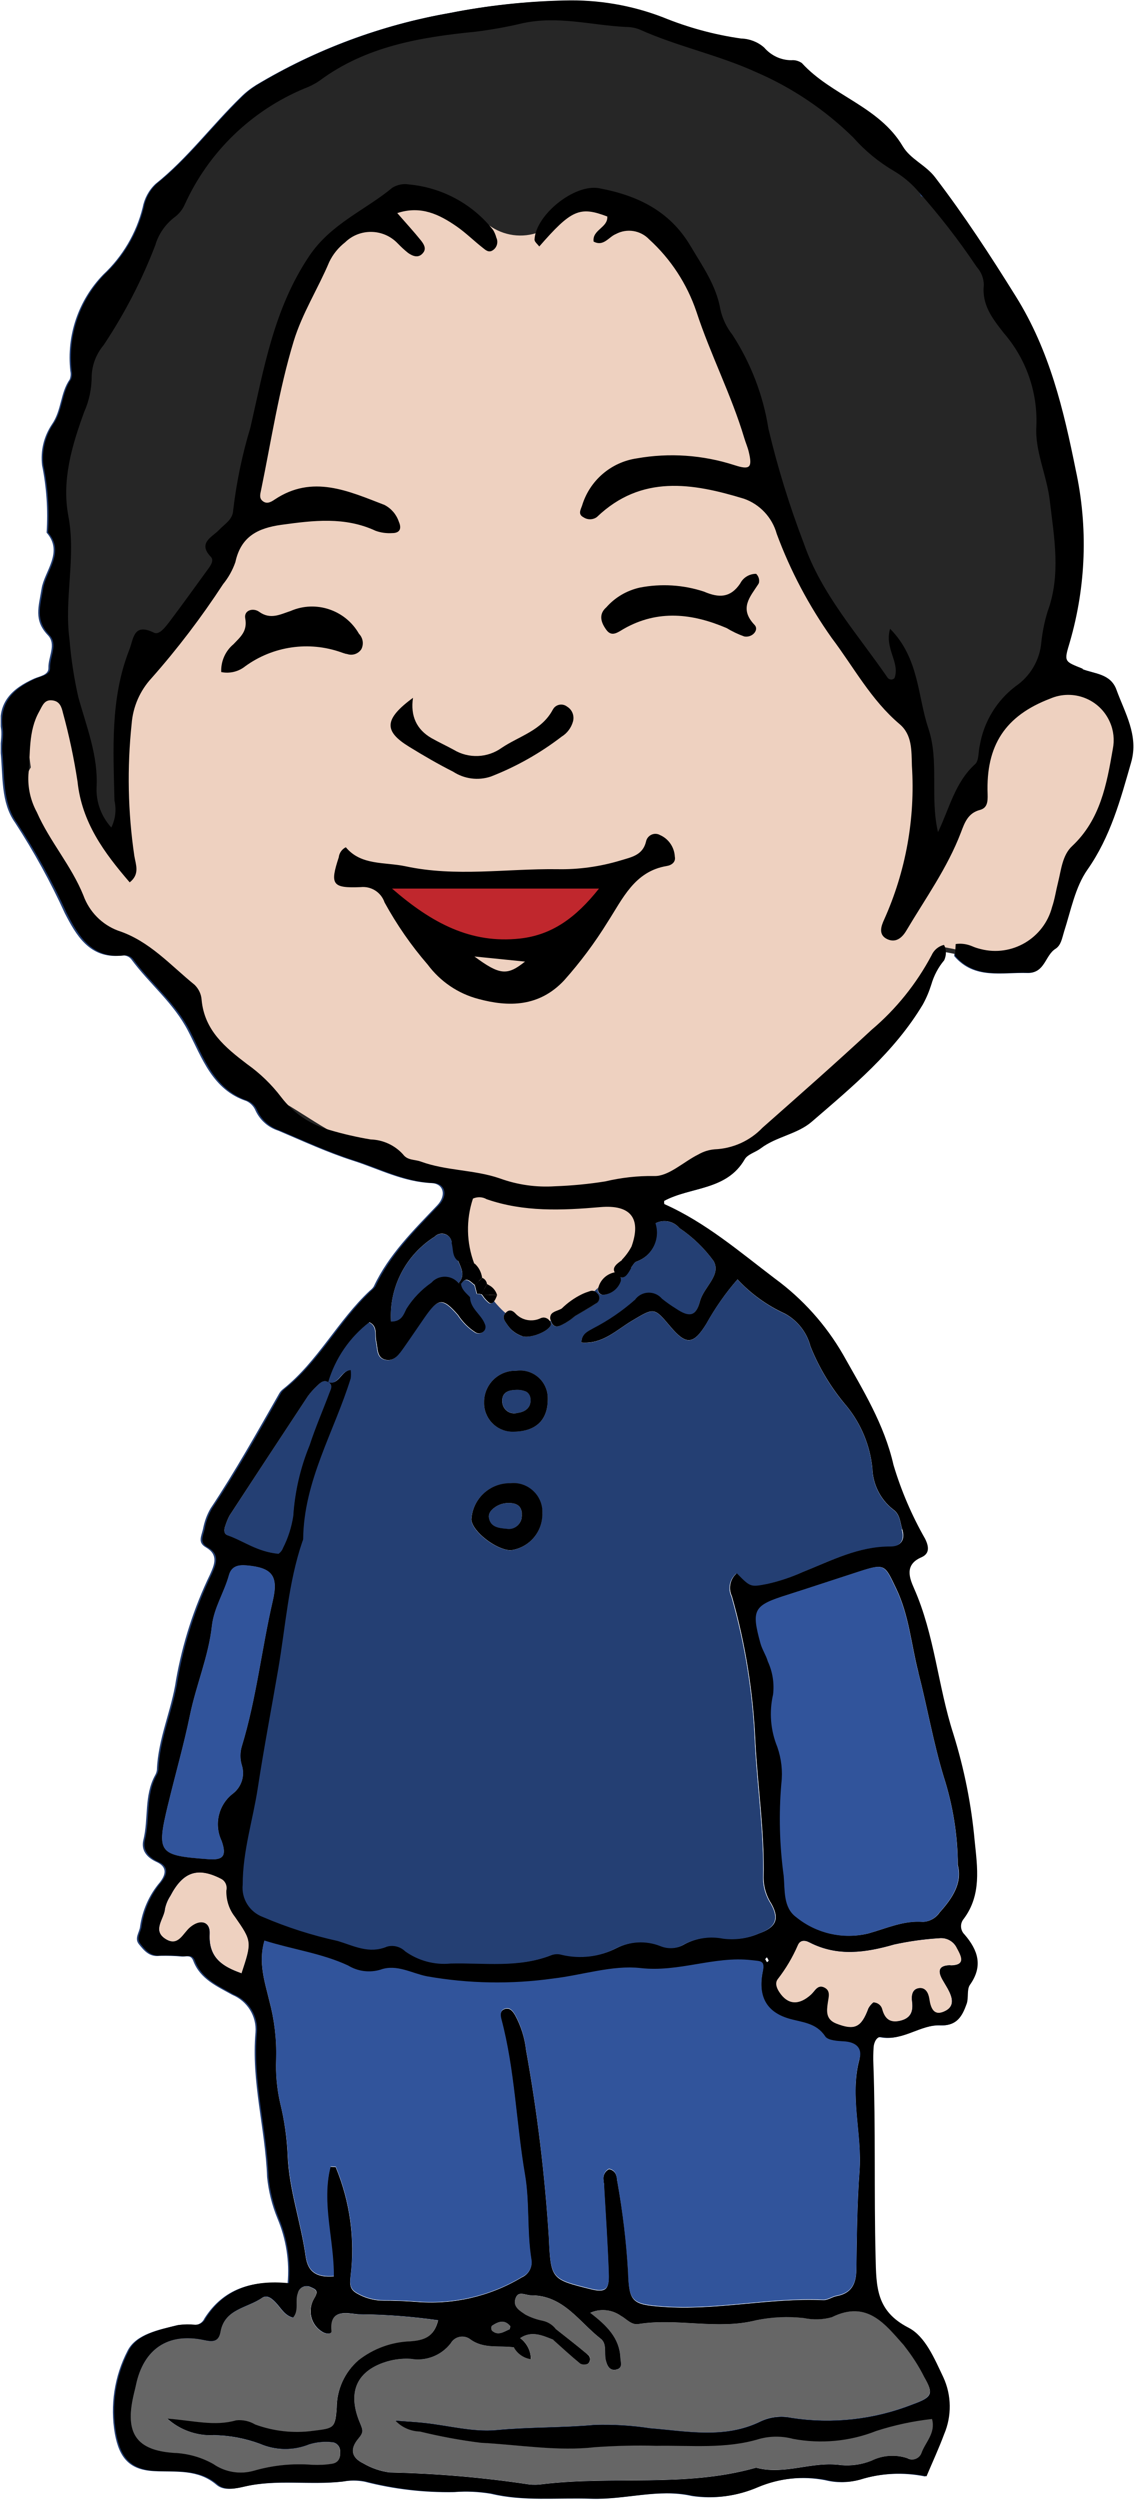 <?xml version="1.0" encoding="UTF-8"?>
<svg id="_グループ_2130" data-name=" グループ 2130" xmlns="http://www.w3.org/2000/svg" width="93.03" height="205.06" xmlns:xlink="http://www.w3.org/1999/xlink" viewBox="0 0 93.03 205.06">
  <defs>
    <style>
      .cls-1 {
        fill: none;
      }

      .cls-2 {
        fill: #111;
      }

      .cls-3 {
        fill: #243f73;
      }

      .cls-4 {
        clip-path: url(#clippath-1);
      }

      .cls-5 {
        clip-path: url(#clippath-2);
      }

      .cls-6 {
        fill: #eed1c0;
      }

      .cls-7 {
        fill: #c0272d;
      }

      .cls-8 {
        fill: #262626;
      }

      .cls-9 {
        fill: #666;
      }

      .cls-10 {
        fill: #31549b;
      }

      .cls-11 {
        fill: #1a1a1a;
      }

      .cls-12 {
        clip-path: url(#clippath);
      }

      .cls-13 {
        fill: #222;
      }
    </style>
    <clipPath id="clippath">
      <rect class="cls-1" width="93.03" height="205.06"/>
    </clipPath>
    <clipPath id="clippath-1">
      <rect class="cls-1" x=".06" y=".06" width="92.91" height="204.94"/>
    </clipPath>
    <clipPath id="clippath-2">
      <rect class="cls-1" x=".06" y=".06" width="92.91" height="204.94"/>
    </clipPath>
  </defs>
  <g class="cls-12">
    <g id="_グループ_2018" data-name=" グループ 2018">
      <g id="_グループ_2017" data-name=" グループ 2017">
        <g class="cls-4">
          <g id="_グループ_2016" data-name=" グループ 2016">
            <g id="_グループ_2015" data-name=" グループ 2015">
              <g class="cls-5">
                <g id="_グループ_2014" data-name=" グループ 2014">
                  <path id="_パス_170595" data-name=" パス 170595" class="cls-3" d="M91.52,56.61c.7,1.92,1.84,3.75,1.21,5.94-.87,3.07-1.68,6.12-3.59,8.82-1.01,1.44-1.36,3.36-1.91,5.09-.17.53-.25,1.12-.71,1.4-.86.54-.87,2-2.25,1.96-2.1-.07-4.33.55-5.99-1.39.01-.32.03-.64.05-.96.46-.07.93,0,1.35.18,2.44,1.05,5.27-.09,6.32-2.53.09-.23.17-.46.23-.69.23-.65.32-1.35.49-2.02.27-1.04.36-2.22,1.16-2.98,2.31-2.17,2.83-5.06,3.33-7.95.4-2.01-.9-3.97-2.91-4.38-.75-.15-1.53-.07-2.23.24-3.67,1.4-5.28,3.82-5.12,7.83.02.62-.02,1.13-.63,1.3-.99.27-1.26,1.06-1.56,1.85-1.11,2.9-2.92,5.42-4.49,8.07-.35.58-.85.99-1.53.69-.78-.35-.53-1.07-.28-1.6,1.78-3.96,2.56-8.29,2.28-12.62-.04-1.25.04-2.53-1.01-3.42-2.35-1.99-3.76-4.68-5.57-7.07-1.87-2.64-3.39-5.51-4.51-8.55-.37-1.34-1.37-2.42-2.69-2.88-4.23-1.29-8.41-2-12.06,1.5-.33.24-.77.25-1.1.02-.47-.24-.27-.58-.13-.96.62-2.06,2.37-3.57,4.5-3.88,2.67-.47,5.41-.28,7.98.55,1.31.43,1.51.21,1.19-1.11-.09-.37-.25-.73-.36-1.1-1.07-3.56-2.78-6.87-3.93-10.38-.77-2.27-2.1-4.3-3.87-5.92-.71-.75-1.83-.93-2.74-.44-.59.24-1,1.05-1.82.62-.15-.98,1.18-1.15,1.12-2.06-2.25-.86-2.95-.56-5.58,2.46-.14-.19-.4-.37-.39-.55.09-2.02,3.26-4.6,5.29-4.22,3.12.58,5.8,1.84,7.52,4.76.99,1.67,2.1,3.22,2.44,5.19.17.75.51,1.46.99,2.07,1.51,2.34,2.52,4.96,2.95,7.71.77,3.21,1.74,6.37,2.92,9.45,1.43,4.13,4.4,7.4,6.84,10.96.12.17.35.21.52.1.02-.02.04-.03.06-.05.49-1.29-.84-2.42-.36-4.05,2.4,2.41,2.25,5.53,3.14,8.17.9,2.67.12,5.65.79,8.51.94-1.93,1.38-4.08,3.05-5.58.32-.29.25-1.02.38-1.54.32-1.93,1.37-3.66,2.93-4.84,1.22-.83,2-2.17,2.12-3.64.1-.84.27-1.68.51-2.49,1.11-3.03.54-6.06.18-9.11-.24-2.07-1.23-4.07-1.1-6.1.12-2.8-.84-5.54-2.68-7.66-.93-1.19-1.8-2.3-1.63-3.92,0-.55-.21-1.08-.58-1.49-1.49-2.25-3.15-4.38-4.96-6.38-.51-.57-1.12-1.07-1.78-1.46-1.27-.74-2.41-1.67-3.38-2.77-2.31-2.28-5.03-4.11-8.02-5.39-3.1-1.4-6.45-2.08-9.54-3.49-.36-.13-.74-.19-1.13-.19-2.81-.14-5.56-.94-8.47-.3-1.26.31-2.54.54-3.83.69-4.55.46-9.02,1.2-12.83,4.05-.38.26-.8.47-1.23.63-4.36,1.82-7.87,5.23-9.82,9.53-.2.42-.49.79-.87,1.06-.74.57-1.27,1.36-1.54,2.26-1.1,2.88-2.52,5.63-4.24,8.2-.6.72-.94,1.62-.98,2.55.01,1.01-.2,2-.61,2.92-1.01,2.77-1.86,5.6-1.3,8.57.64,3.37-.36,6.71.09,10.1.13,1.59.37,3.16.72,4.72.67,2.44,1.65,4.82,1.5,7.45-.03,1.2.4,2.37,1.21,3.26.33-.68.43-1.46.26-2.2-.08-4.17-.36-8.35,1.21-12.36.37-.94.34-2.26,2.03-1.43.44.21.94-.46,1.26-.89,1.07-1.42,2.1-2.86,3.15-4.3.23-.32.54-.75.26-1.04-1.1-1.15.13-1.63.66-2.2.47-.51,1.14-.86,1.17-1.63.27-2.29.75-4.55,1.42-6.76,1.11-4.84,1.92-9.76,4.83-14.08,1.79-2.67,4.57-3.74,6.83-5.62.4-.25.88-.34,1.34-.26,2.72.25,5.21,1.59,6.91,3.73.12.2.22.41.27.64.17.36.05.79-.28,1.02-.33.24-.6,0-.82-.18-.73-.57-1.39-1.23-2.15-1.76-1.43-1-2.94-1.75-4.88-1.1.74.85,1.35,1.52,1.93,2.23.23.28.48.66.19,1.03-.37.46-.84.28-1.23.01-.3-.24-.58-.5-.85-.78-1.16-1.22-3.08-1.27-4.3-.11,0,.01-.02.02-.02.02-.55.42-1,.98-1.3,1.61-.92,2.19-2.22,4.21-2.92,6.51-1.21,3.98-1.83,8.1-2.67,12.18-.06.29-.17.63.09.87.35.33.71.13,1.03-.08,3.11-2.09,6.07-.69,9.01.44.56.29.98.78,1.18,1.38.23.54.1.93-.54.93-.47.03-.93-.03-1.37-.19-2.53-1.17-5.11-.85-7.73-.49-1.95.27-3.33.97-3.78,3.06-.22.66-.56,1.27-1.01,1.81-1.76,2.71-3.72,5.29-5.86,7.71-.95,1.03-1.52,2.35-1.63,3.74-.37,3.61-.3,7.25.22,10.84.11.69.48,1.49-.38,2.17-2.12-2.46-3.93-4.93-4.28-8.27-.29-1.91-.69-3.79-1.2-5.65-.1-.46-.26-.91-.81-1-.7-.12-.85.41-1.13.9-.93,1.64-.71,3.44-.89,5.19-.05,1.07.18,2.13.69,3.07,1.07,2.4,2.83,4.39,3.82,6.83.48,1.33,1.52,2.39,2.84,2.89,2.58.84,4.3,2.83,6.29,4.45.34.33.54.76.58,1.23.23,2.49,1.93,3.9,3.73,5.27,1.07.76,2.01,1.67,2.8,2.71.99,1.3,2.38,2.24,3.95,2.69,1.11.33,2.24.59,3.38.78,1.01.03,1.97.47,2.65,1.22.37.51.96.41,1.45.59,2.1.77,4.37.65,6.48,1.38,1.45.52,2.99.74,4.53.65,1.39-.05,2.77-.18,4.14-.4,1.31-.31,2.65-.46,3.99-.44,1.19.05,2.43-1.16,3.66-1.78.4-.24.85-.38,1.31-.41,1.49-.06,2.89-.69,3.92-1.77,3-2.66,6.02-5.31,8.96-8.04,2.01-1.71,3.67-3.78,4.91-6.1.19-.43.56-.75,1.02-.86.08.15.13.3.15.47v.16c-.01.21-.05.43-.14.63-.5.58-.86,1.27-1.06,2-.18.57-.41,1.12-.7,1.64-2.34,3.89-5.76,6.72-9.11,9.61-1.19,1.03-2.9,1.21-4.18,2.18-.42.32-1.08.48-1.31.89-1.49,2.6-4.4,2.23-6.61,3.42,0,.02-.04.24.02.27,3.38,1.51,6.14,3.89,9.05,6.1,2.27,1.67,4.18,3.79,5.59,6.23,1.62,2.89,3.38,5.71,4.14,9.06.63,2.11,1.5,4.14,2.59,6.05.36.72.34,1.25-.31,1.53-1.42.6-.96,1.73-.61,2.53,1.7,3.83,1.96,8.02,3.23,11.95.9,2.86,1.48,5.8,1.75,8.78.22,2.18.58,4.44-.91,6.41-.3.38-.27.93.08,1.27,1.1,1.28,1.54,2.58.44,4.13-.27.39-.1,1.07-.27,1.56-.34.96-.78,1.82-2.08,1.75-1.69-.08-3.11,1.32-4.9.97-.38-.08-.62.41-.65.82-.03.46-.04.93-.02,1.39.2,5.26.05,10.52.18,15.78.06,2.52.04,4.48,2.7,5.84,1.38.7,2.12,2.54,2.86,4.07.68,1.48.7,3.18.06,4.68-.42,1.14-.93,2.24-1.44,3.45-1.81-.37-3.69-.28-5.46.28-.9.24-1.85.25-2.76.02-1.88-.36-3.83-.16-5.59.59-1.68.73-3.53.98-5.34.71-2.77-.63-5.53.33-8.3.23-2.74-.1-5.5.24-8.22-.42-.99-.16-1.99-.21-2.99-.13-2.48.05-4.95-.24-7.35-.86-.6-.11-1.21-.11-1.81,0-2.68.31-5.39-.21-8.07.41-.67.15-1.63.38-2.24-.14-1.54-1.32-3.35-1.04-5.13-1.13-1.99-.1-2.85-1.05-3.22-3.08-.4-2.32-.04-4.7,1.04-6.79.69-1.37,2.54-1.72,4.07-2.1.46-.06.92-.07,1.38-.02.37.02.71-.2.86-.54,1.56-2.45,3.91-3.15,6.82-2.86.17-1.82-.12-3.65-.83-5.34-.45-1.09-.73-2.23-.85-3.4-.14-3.97-1.31-7.84-.95-11.86.1-1.33-.67-2.57-1.9-3.08-1.23-.69-2.64-1.29-3.2-2.78-.19-.52-.55-.36-.92-.36-.62-.06-1.23-.07-1.85-.06-.84.11-1.27-.43-1.7-.96-.39-.49.05-.96.1-1.44.19-1.34.75-2.61,1.63-3.64.59-.76.49-1.31-.27-1.66-.84-.38-1.29-.99-1.09-1.8.43-1.75.05-3.65.96-5.31.08-.14.13-.28.15-.44.09-2.56,1.21-4.91,1.57-7.38.53-3.01,1.47-5.93,2.8-8.68.35-.79.7-1.59-.35-2.2-.7-.4-.37-.9-.23-1.53.11-.58.31-1.15.61-1.66,2.04-3.07,3.83-6.27,5.65-9.46.08-.13.19-.25.31-.34,2.84-2.27,4.48-5.61,7.11-8.07.13-.1.24-.21.32-.34,1.23-2.62,3.25-4.6,5.2-6.65.79-.83.53-1.79-.47-1.83-2.32-.1-4.31-1.16-6.43-1.84s-4.1-1.6-6.13-2.46c-.81-.26-1.48-.84-1.85-1.61-.14-.36-.41-.65-.76-.82-2.79-.92-3.65-3.55-4.78-5.73-1.2-2.33-3.19-3.88-4.67-5.9-.2-.25-.52-.36-.83-.3-2.61.28-3.72-1.73-4.62-3.47-1.17-2.57-2.54-5.06-4.08-7.43-1.19-1.66-.99-3.84-1.19-5.82-.06-.61.13-1.25.04-1.85-.33-2.21.92-3.35,2.7-4.15.48-.21,1.2-.29,1.18-.88-.03-.9.68-1.93-.05-2.69-1.17-1.23-.75-2.31-.51-3.81.23-1.44,1.82-2.99.41-4.6.12-1.85,0-3.7-.37-5.52-.14-1.18.14-2.36.8-3.35.81-1.16.69-2.59,1.47-3.7.08-.22.1-.45.05-.68-.33-2.91.66-5.82,2.7-7.92,1.58-1.48,2.71-3.39,3.23-5.49.14-.74.5-1.42,1.05-1.94,2.63-2.1,4.62-4.81,7.01-7.13.38-.38.79-.7,1.24-.98,4.87-2.92,10.24-4.92,15.83-5.9,3.08-.61,6.21-.95,9.35-1.02,2.76-.08,5.52.38,8.11,1.38,2.06.84,4.21,1.42,6.41,1.74.7,0,1.37.28,1.89.74.55.66,1.37,1.04,2.23,1.04.3-.03.61.05.86.23,2.43,2.68,6.34,3.55,8.28,6.83.63,1.07,1.87,1.52,2.65,2.54,2.4,3.13,4.54,6.42,6.63,9.77,2.76,4.44,3.9,9.28,4.91,14.23,1.03,4.68.86,9.54-.49,14.14-.49,1.63-.46,1.55,1.1,2.18,1.01.4,2.34.36,2.82,1.7M77.1,156.88c1.05-1.17,1.88-2.43,1.5-3.89-.02-2.47-.41-4.93-1.17-7.29-.85-2.8-1.34-5.69-2.07-8.52-.58-2.29-.75-4.66-1.82-6.87-.93-1.93-.9-2.09-3-1.41-1.98.64-3.95,1.3-5.93,1.93-2.77.87-2.97,1.2-2.21,3.97.14.52.46.98.61,1.5.39.84.54,1.78.43,2.71-.33,1.44-.21,2.94.35,4.31.33.95.44,1.97.33,2.97-.22,2.52-.15,5.07.19,7.58.11,1.15-.06,2.61,1.03,3.4,1.65,1.34,3.83,1.84,5.9,1.34,1.48-.41,2.89-1.08,4.49-.95.55-.03,1.06-.31,1.37-.77M77.96,161.24c1.27-.02.89-.72.54-1.38-.25-.59-.86-.94-1.5-.85-1.23.08-2.45.25-3.65.51-2.36.68-4.67,1.01-6.96-.17-.4-.21-.77-.19-.96.23-.43.99-.98,1.92-1.64,2.77-.25.32-.11.72.12,1.07.68,1.05,1.6,1.14,2.62.2.32-.3.54-.86,1.1-.56.51.27.33.78.26,1.24-.1.7-.18,1.37.71,1.71,1.49.57,2.04.32,2.63-1.26.1-.19.24-.35.4-.49.33,0,.63.22.72.54.21.8.62,1.18,1.5.96s1.06-.78.96-1.56c-.06-.5,0-1.03.55-1.11.53-.08.78.36.86.87.11.75.36,1.49,1.31,1,.82-.41.57-1.15.22-1.8-.14-.27-.31-.53-.46-.8-.43-.77-.2-1.15.69-1.15M75.6,201.19c.31-.88,1.18-1.62.86-2.79-1.55.17-3.08.5-4.57.98-2.17.86-4.54,1.08-6.83.65-.9-.24-1.85-.24-2.75,0-2.77.84-5.65.52-8.47.57-1.67-.05-3.34,0-5,.11-3.1.36-6.27-.2-9.41-.36-1.67-.21-3.34-.52-4.98-.92-.77,0-1.49-.34-2.01-.89.99.08,1.68.12,2.37.19,1.98.21,4,.77,5.94.58,2.7-.26,5.4-.18,8.07-.43,1.51-.04,3.03.05,4.52.28,3.03.24,6.13.9,9.09-.57.78-.35,1.65-.45,2.49-.28,3.35.52,6.78.14,9.94-1.1,1.64-.59,1.77-.86.95-2.28-.45-.9-.99-1.74-1.62-2.53-1.56-1.75-3.03-3.78-5.94-2.34-.75.21-1.53.23-2.29.07-1.31-.14-2.63-.08-3.92.19-3.21.81-6.46-.21-9.67.31-.56.09-.96-.42-1.43-.68-.74-.52-1.7-.61-2.52-.23,1.36,1.05,2.4,2.07,2.47,3.68.02.39.21.82-.28.96-.6.17-.8-.32-.91-.77-.14-.58.12-1.33-.42-1.75-1.77-1.38-3.04-3.57-5.71-3.56-.5,0-1.1-.45-1.31.34-.17.64.41.96.84,1.25.45.24.94.41,1.44.51.4.1.75.32,1.02.63-.05.3-.1.61-.15.92-.9-.36-1.79-.78-2.74-.14.06.34-.15.68-.49.76-1.2-.18-2.48.15-3.58-.65-.47-.37-1.17-.29-1.54.19-.03.04-.06.08-.09.13-.77,1-2.03,1.49-3.28,1.27-.78-.05-1.55.06-2.28.33-2.45.89-2.78,2.77-1.92,4.85.29.69.36.83-.1,1.37-.72.86-.56,1.57.4,2.03.66.39,1.4.65,2.17.75,3.82.09,7.64.41,11.42.98.38.05.77.04,1.15-.02,5.78-.69,11.68.28,17.39-1.32.07-.02.15-.02.22,0,2.3.57,4.54-.59,6.86-.24.85.08,1.71-.05,2.5-.36.91-.45,1.97-.52,2.93-.2.39.22.88.08,1.1-.31.03-.04.06-.13.06-.13M73.06,126.84c.85.01,1.24-.54.96-1.42-.18-.58-.16-1.22-.76-1.63-1.04-.82-1.66-2.06-1.69-3.39-.19-1.85-.91-3.61-2.08-5.06-1.26-1.47-2.27-3.13-2.99-4.93-.3-1.14-1.05-2.11-2.09-2.67-1.47-.68-2.79-1.63-3.89-2.82-.99,1.13-1.86,2.36-2.58,3.68-1.06,1.71-1.64,1.72-2.92.2-1.35-1.59-1.33-1.57-3.16-.48-1.28.76-2.4,1.93-4.14,1.79,0-.7.51-.91.97-1.17,1.23-.64,2.39-1.43,3.43-2.35.46-.63,1.34-.76,1.97-.3.09.06.17.14.24.22.36.29.74.56,1.13.8,1.09.75,1.66.69,1.99-.57.3-1.17,1.78-2.14,1.13-3.31-.78-1.06-1.73-1.97-2.81-2.71-.48-.57-1.3-.74-1.97-.4.42,1.31-.28,2.71-1.58,3.15-.19.09-.3.34-.45.52l-.73-.66c.32-.33.59-.7.8-1.1.83-2.33-.09-3.44-2.57-3.23-3.14.27-6.27.41-9.32-.65-.35-.2-.76-.22-1.12-.05-.58,1.74-.54,3.63.11,5.35l-1.37-.26c-.48-.39-.35-.98-.51-1.48-.05-.45-.46-.78-.91-.73-.19.02-.38.11-.51.25-2.37,1.5-3.75,4.16-3.58,6.96.89.01,1.04-.6,1.27-1.04.54-.85,1.23-1.58,2.05-2.15.55-.61,1.48-.67,2.09-.12.05.04.1.1.15.15,0,.05.07.06.2.05.05.5.44.78.74,1.1.03.94.92,1.4,1.22,2.19.11.2.07.46-.11.62-.17.17-.42.2-.63.09-.58-.37-1.08-.87-1.46-1.45-1.27-1.44-1.62-1.4-2.75.22-.57.82-1.13,1.66-1.71,2.48-.36.5-.75,1.1-1.44.98-.78-.14-.67-.92-.8-1.5-.13-.54.14-1.26-.58-1.59-1.62,1.25-2.81,2.97-3.38,4.93-.37-.22-.66.02-.91.28-.28.26-.54.55-.77.86-2.15,3.26-4.3,6.53-6.43,9.81-.14.27-.26.56-.35.85-.12.31-.13.67.2.79,1.3.45,2.42,1.35,4.17,1.51.17-.11.3-.28.37-.48.42-.82.7-1.71.84-2.62.13-1.99.58-3.95,1.34-5.8.48-1.47,1.09-2.87,1.63-4.31.1-.26.3-.57-.02-.82-.02-.01-.04-.03-.06-.04.92.24,1.04-.97,1.84-1.01.04.23.03.46,0,.68-1.36,4.38-3.86,8.41-3.9,13.18-.01.08-.03.15-.07.22-1.15,3.38-1.37,6.94-1.97,10.42-.56,3.26-1.19,6.5-1.69,9.77-.4,2.63-1.23,5.19-1.24,7.93-.11,1.16.56,2.25,1.65,2.66,1.99.85,4.05,1.51,6.16,1.97,1.32.4,2.56,1.08,4.01.47.54-.16,1.12,0,1.52.38,1.08.77,2.4,1.13,3.72,1,2.75-.06,5.55.38,8.23-.67.29-.12.6-.13.9-.05,1.52.36,3.11.16,4.5-.55,1.12-.57,2.42-.63,3.58-.17.65.28,1.4.22,2-.15.96-.51,2.07-.67,3.14-.46,1,.13,2.01,0,2.94-.41,1.38-.47,1.75-1.16,1.06-2.41-.42-.64-.65-1.38-.66-2.14.09-3.7-.47-7.37-.67-11.06-.16-4.08-.81-8.12-1.93-12.05-.31-.64-.14-1.42.4-1.88,1.13,1.16,1.13,1.12,2.5.87.98-.22,1.94-.54,2.85-.95,2.35-.93,4.62-2.14,7.26-2.12M70.49,168.92c.25-.93-.34-1.4-1.31-1.45-.52-.03-1.3-.08-1.51-.41-.74-1.14-1.9-1.14-2.99-1.46-1.84-.54-2.53-1.85-2.12-3.88.18-.89-.17-.82-.94-.91-3.07-.35-5.95,1-9.09.65-2.3-.26-4.78.58-7.19.86-3.43.47-6.9.41-10.31-.18-1.26-.24-2.5-1.02-3.83-.55-.9.27-1.86.15-2.66-.34-2.16-1.01-4.53-1.31-6.87-2.05-.52,1.8.02,3.36.39,4.9.43,1.56.62,3.18.58,4.8-.06,1.23.06,2.47.34,3.67.33,1.34.53,2.72.6,4.11.1,2.88,1.09,5.59,1.48,8.4.19,1.38,1,1.76,2.32,1.66.04-3.02-1.02-6-.27-8.99.27.02.41,0,.42.03,1.17,2.81,1.59,5.88,1.22,8.91-.1.78-.03,1.14.53,1.45.67.4,1.43.59,2.21.59.84,0,1.7.03,2.54.09,3.06.28,6.13-.42,8.76-2,.58-.25.91-.87.79-1.49-.37-2.29-.13-4.66-.52-6.91-.73-4.25-.83-8.59-1.94-12.78-.09-.32-.11-.65.2-.8.45-.23.72.14.91.46.48.88.79,1.85.9,2.85.92,5.08,1.55,10.21,1.88,15.36.15,3.47.22,3.47,3.43,4.27,1.2.3,1.54.07,1.5-1.24-.08-2.39-.24-4.78-.38-7.17v-.1c0-.07,0-.13-.02-.2s-.02-.14-.02-.21c-.09-.38.1-.76.44-.92.28.04.51.24.58.51,0,.05.03.1.04.16,0,.04.02.09.02.13,0,.09.03.17.04.26.43,2.43.72,4.88.87,7.35.08,2.48.33,2.7,2.85,2.88,4.41.33,8.76-.75,13.17-.55.36.02.73-.26,1.1-.33,1.2-.22,1.6-.98,1.62-2.14.04-2.7.06-5.41.26-8.1.23-3.07-.83-6.13,0-9.21M62.93,160.97s.14-.1.14-.14c0-.02-.02-.05-.03-.07-.03-.08-.08-.15-.12-.22-.05.05-.09.1-.15.17.04.07.1.16.15.26M41.81,191.08s.04-.14.07-.27c-.49-.59-1.02-.37-1.53-.02-.07.13-.06.28,0,.4.5.45.97.09,1.44-.11M33.67,192.08c1.04-.08,1.94-.3,2.28-1.74-2.14-.3-4.29-.47-6.45-.49-.64.02-2.53-.69-2.31,1.39.03.27-.47.23-.75.05-.93-.56-1.23-1.77-.67-2.7.38-.62.2-.77-.27-.96-.36-.19-.81-.05-1,.31-.03.06-.06.13-.07.2-.25.64.12,1.4-.39,1.99-.66-.16-.95-.72-1.36-1.17-.31-.34-.75-.76-1.19-.45-1.2.85-3.07.9-3.4,2.79-.15.86-.65.83-1.36.68-2.94-.63-4.96.73-5.58,3.7-.06.3-.14.6-.21.9-.69,3.06.25,4.44,3.29,4.67,1.15.03,2.28.35,3.28.92.97.67,2.2.87,3.33.54,1.56-.45,3.18-.62,4.8-.48.54.02,1.08,0,1.61-.09.55-.09.71-.53.66-1.04.01-.4-.31-.74-.71-.75h0c-.61-.06-1.23,0-1.82.18-1.3.53-2.76.51-4.05-.05-1.23-.46-2.52-.7-3.83-.71-1.38.04-2.72-.44-3.75-1.35,2.12.16,3.86.65,5.63.14.54-.06,1.08.06,1.55.34,1.52.56,3.15.74,4.76.52,1.67-.21,1.82-.17,1.94-1.91.01-1.49.65-2.89,1.76-3.87,1.22-.96,2.72-1.51,4.27-1.56M22.39,131.3c.47-2.04-.07-2.71-2.18-2.89-.69-.05-1.24.09-1.44.82-.38,1.4-1.23,2.66-1.39,4.13-.28,2.51-1.29,4.84-1.8,7.32-.5,2.45-1.21,4.9-1.8,7.36-.96,3.99-.8,4.19,3.28,4.49,1.22.09,1.58-.23,1.13-1.51-.66-1.36-.26-2.99.95-3.9.69-.55.97-1.46.71-2.3-.16-.51-.16-1.06,0-1.58,1.19-3.91,1.62-7.98,2.54-11.94M19.83,161.9c.86-2.61.85-2.64-.54-4.65-.47-.61-.72-1.37-.69-2.15.09-.38-.08-.77-.43-.96-1.92-.98-3.13-.59-4.17,1.4-.22.31-.36.67-.44,1.05-.06.83-1.09,1.78.06,2.49,1.04.65,1.41-.48,2.02-.98.84-.69,1.63-.46,1.58.55-.1,1.97,1.06,2.68,2.6,3.23"/>
                  <path id="_パス_170596" data-name=" パス 170596" class="cls-10" d="M78.56,153c.38,1.45-.44,2.72-1.5,3.89-.31.46-.82.74-1.37.77-1.6-.13-3.01.54-4.49.95-2.07.5-4.25,0-5.9-1.34-1.09-.79-.92-2.25-1.03-3.4-.35-2.51-.41-5.05-.19-7.58.12-1,0-2.02-.33-2.97-.56-1.37-.68-2.87-.35-4.31.11-.92-.04-1.86-.43-2.71-.15-.52-.47-.98-.61-1.5-.76-2.77-.56-3.1,2.21-3.97,1.98-.63,3.95-1.29,5.93-1.93,2.1-.68,2.07-.52,3,1.41,1.07,2.21,1.24,4.58,1.83,6.87.73,2.83,1.22,5.72,2.07,8.52.76,2.35,1.16,4.81,1.17,7.29"/>
                  <path id="_パス_170597" data-name=" パス 170597" class="cls-6" d="M78.53,159.82c.35.66.73,1.37-.54,1.38-.89,0-1.12.39-.69,1.16.14.27.32.53.46.8.35.65.6,1.39-.22,1.8-.95.48-1.2-.25-1.31-1-.08-.51-.34-.95-.86-.87-.55.08-.61.62-.55,1.11.1.78-.09,1.34-.96,1.56s-1.29-.16-1.5-.96c-.09-.32-.39-.54-.72-.54-.16.13-.3.3-.4.48-.58,1.59-1.14,1.84-2.63,1.26-.88-.34-.81-1.01-.71-1.71.06-.46.24-.97-.26-1.24-.56-.3-.77.26-1.1.56-1.02.94-1.94.84-2.62-.2-.23-.36-.37-.75-.12-1.07.66-.85,1.21-1.78,1.64-2.77.18-.42.56-.44.96-.23,2.29,1.18,4.6.85,6.96.17,1.2-.26,2.42-.43,3.65-.51.64-.09,1.26.26,1.51.85"/>
                  <path id="_パス_170598" data-name=" パス 170598" class="cls-9" d="M76.48,198.43c.32,1.16-.55,1.9-.86,2.79-.15.42-.62.64-1.04.49-.05-.02-.09-.04-.13-.06-.97-.32-2.02-.25-2.93.2-.79.31-1.65.43-2.5.36-2.32-.35-4.56.81-6.87.24-.08-.02-.16,0-.23,0-5.71,1.6-11.61.63-17.39,1.32-.38.06-.77.07-1.15.02-3.78-.57-7.6-.9-11.42-.98-.77-.1-1.5-.36-2.17-.75-.96-.45-1.12-1.17-.4-2.03.46-.55.38-.68.1-1.37-.86-2.08-.52-3.95,1.92-4.84.73-.26,1.51-.38,2.28-.33,1.24.22,2.51-.27,3.28-1.27.3-.53.97-.71,1.5-.41.04.03.09.06.13.09,1.09.8,2.38.47,3.58.65.28.52.79.88,1.38.97-.02-.68-.34-1.32-.89-1.73.95-.64,1.84-.21,2.74.14.73.65,1.45,1.32,2.21,1.94.18.11.41.12.6.03.21-.15.26-.44.11-.65-.03-.05-.08-.09-.13-.12-.86-.72-1.76-1.41-2.64-2.11-.26-.31-.62-.53-1.02-.63-.5-.1-.99-.27-1.44-.51-.43-.29-1.01-.61-.84-1.25.21-.79.81-.34,1.31-.34,2.67,0,3.94,2.18,5.71,3.56.54.41.28,1.16.42,1.75.11.45.31.94.91.77.49-.15.3-.57.28-.96-.08-1.62-1.12-2.63-2.48-3.68.82-.38,1.78-.29,2.52.23.47.26.87.77,1.43.68,3.21-.52,6.46.5,9.67-.31,1.29-.28,2.61-.34,3.92-.19.76.16,1.54.14,2.29-.07,2.91-1.44,4.38.59,5.94,2.34.62.79,1.17,1.63,1.62,2.53.81,1.43.68,1.69-.95,2.28-3.16,1.24-6.59,1.62-9.94,1.1-.84-.18-1.71-.08-2.49.28-2.96,1.47-6.06.82-9.09.57-1.5-.23-3.01-.32-4.52-.28-2.68.25-5.38.17-8.07.43-1.94.19-3.95-.37-5.94-.58-.69-.07-1.38-.11-2.37-.19.53.55,1.25.87,2.01.89,1.64.4,3.3.71,4.98.92,3.14.16,6.31.72,9.41.36,1.66-.11,3.33-.16,5-.11,2.82-.06,5.7.26,8.47-.58.9-.24,1.85-.24,2.75,0,2.29.43,4.66.21,6.83-.65,1.49-.48,3.02-.81,4.57-.98"/>
                  <path id="_パス_170599" data-name=" パス 170599" class="cls-3" d="M73.97,125.46c.28.88-.11,1.42-.96,1.42-2.64-.02-4.91,1.18-7.26,2.12-.92.41-1.87.73-2.85.95-1.37.25-1.36.29-2.5-.87-.54.46-.71,1.23-.4,1.88,1.12,3.93,1.77,7.97,1.93,12.05.2,3.69.76,7.36.67,11.06,0,.76.24,1.5.66,2.14.69,1.25.32,1.93-1.06,2.41-.92.4-1.94.54-2.94.41-1.07-.21-2.18-.05-3.14.46-.6.37-1.35.43-2,.15-1.16-.46-2.47-.4-3.58.17-1.39.71-2.98.91-4.5.55-.3-.08-.61-.06-.9.05-2.68,1.05-5.48.6-8.23.67-1.32.13-2.64-.23-3.72-1-.4-.39-.98-.54-1.52-.38-1.45.61-2.69-.07-4.01-.47-2.11-.46-4.17-1.12-6.15-1.97-1.09-.41-1.77-1.5-1.65-2.66,0-2.74.84-5.29,1.24-7.93.5-3.27,1.13-6.51,1.69-9.77.6-3.49.82-7.04,1.97-10.42.03-.07.06-.14.07-.22.04-4.77,2.54-8.8,3.9-13.18.03-.23.03-.46,0-.68-.8.04-.92,1.24-1.84,1h-.01c.58-1.96,1.76-3.69,3.38-4.93.72.33.45,1.04.58,1.59.13.58.02,1.36.8,1.5.69.13,1.08-.48,1.44-.98.58-.82,1.14-1.65,1.71-2.48,1.13-1.62,1.49-1.65,2.75-.22.38.58.87,1.08,1.46,1.45.21.11.46.07.63-.09.18-.15.22-.41.11-.62-.3-.79-1.19-1.25-1.21-2.19-.3-.33-.69-.6-.74-1.1.44-.67.78-.15,1.13.11.06.23.12.46.18.7.13,0,.25.02.37.05l.04.04s.05.06.07.09c.14.22.32.41.52.57.2.11.4,0,.63-.62-.1-.36-.35-.66-.69-.83-.04-.03-.1-.06-.14-.08-.02-.24-.17-.44-.39-.52-.06-.44-.27-.85-.6-1.15-.65-1.72-.69-3.61-.11-5.35.36-.16.78-.15,1.12.05,3.05,1.06,6.18.92,9.32.65,2.48-.22,3.4.9,2.57,3.23-.21.4-.48.77-.8,1.1-.37.27-.86.6-.61,1.02h0c-.66.12-1.18.61-1.34,1.26-.08.23.05.47.27.54.07.01.14.02.21.01.63-.08,1.16-.52,1.36-1.13,0-.11,0-.21-.03-.31.41.14.65-.38.88-.75.15-.18.26-.43.45-.52,1.29-.44,2-1.85,1.57-3.15.67-.34,1.48-.17,1.97.4,1.09.73,2.04,1.65,2.81,2.71.64,1.17-.83,2.14-1.13,3.31-.32,1.27-.9,1.32-1.99.58-.39-.24-.77-.51-1.13-.8-.5-.59-1.39-.66-1.98-.16-.08.07-.16.15-.22.24-1.04.92-2.19,1.71-3.43,2.35-.46.26-.97.47-.97,1.17,1.74.14,2.86-1.03,4.14-1.79,1.83-1.09,1.82-1.11,3.16.48,1.28,1.51,1.86,1.51,2.92-.2.72-1.31,1.59-2.55,2.58-3.68,1.1,1.19,2.42,2.15,3.89,2.82,1.04.56,1.8,1.53,2.09,2.67.72,1.8,1.73,3.47,2.99,4.93,1.17,1.45,1.9,3.21,2.09,5.06.03,1.32.65,2.57,1.69,3.39.6.41.58,1.06.76,1.63M48.89,106.89c.24-.15.3-.46.15-.69-.02-.04-.04-.06-.07-.09-.13-.19-.37-.27-.59-.19-.22.07-.44.15-.65.25-.62.3-1.18.7-1.67,1.18-.15.08-.32.15-.48.21-.15.06-.29.16-.39.29-.07.16-.08.35,0,.51.27.78.82.34,1.25.12.13-.07.26-.15.37-.24.12-.1.23-.19.35-.28.44-.27.89-.52,1.33-.79.14-.08.29-.18.43-.27M44.93,114.78c.05-1.25-.92-2.3-2.17-2.35-.13,0-.26,0-.38.02-1.41-.06-2.6,1.04-2.66,2.45v.12c-.05,1.27.94,2.35,2.22,2.41,1.95.05,2.99-.87,2.99-2.65M45.19,108.64c-.02-.33-.31-.58-.64-.56-.06.01-.13.02-.19.05-.7.34-1.55.19-2.08-.39-.2-.23-.49-.37-.77-.07-.36.37-.12.66.1.98.29.46.73.8,1.24.96.72.2,2.26-.45,2.34-.97M41.89,127.17c1.5-.2,2.61-1.48,2.59-2.99.08-1.31-.92-2.43-2.23-2.51-.13,0-.27,0-.4.01-1.69-.02-3.09,1.3-3.18,2.98.05.96,2.01,2.49,3.22,2.51"/>
                  <path id="_パス_170600" data-name=" パス 170600" class="cls-10" d="M69.2,167.41c.98.05,1.56.53,1.31,1.45-.83,3.08.23,6.14,0,9.21-.2,2.69-.22,5.4-.26,8.1-.02,1.16-.41,1.92-1.62,2.14-.38.07-.74.35-1.1.33-4.41-.2-8.76.88-13.17.55-2.52-.19-2.77-.4-2.85-2.88-.15-2.46-.44-4.92-.87-7.35,0-.09-.03-.18-.04-.26,0-.04-.02-.09-.02-.13,0-.05-.02-.11-.04-.16-.07-.27-.3-.47-.58-.51-.34.17-.52.55-.44.92,0,.07.02.14.02.21,0,.06.02.13.03.2v.1c.14,2.39.3,4.78.38,7.17.05,1.31-.3,1.54-1.5,1.24-3.21-.8-3.28-.8-3.43-4.27-.33-5.15-.95-10.28-1.87-15.36-.11-1-.42-1.97-.9-2.85-.19-.32-.46-.68-.91-.46-.31.15-.29.48-.2.8,1.11,4.19,1.21,8.53,1.94,12.78.38,2.25.15,4.62.52,6.91.12.62-.21,1.24-.79,1.49-2.63,1.58-5.7,2.28-8.76,2-.84-.06-1.7-.09-2.54-.09-.77,0-1.54-.2-2.21-.59-.56-.32-.63-.67-.53-1.45.37-3.02-.05-6.09-1.22-8.91,0-.03-.14,0-.42-.03-.75,2.99.3,5.97.27,8.99-1.33.1-2.13-.27-2.32-1.66-.39-2.82-1.38-5.52-1.48-8.4-.07-1.38-.28-2.76-.61-4.11-.28-1.2-.39-2.44-.34-3.67.05-1.62-.15-3.24-.57-4.8-.37-1.54-.91-3.1-.39-4.9,2.34.74,4.7,1.04,6.87,2.05.8.49,1.77.61,2.66.34,1.33-.48,2.57.31,3.83.55,3.41.59,6.89.65,10.31.18,2.41-.28,4.89-1.12,7.19-.86,3.14.36,6.02-1,9.09-.65.77.09,1.12.02.94.91-.41,2.04.27,3.34,2.12,3.89,1.08.32,2.25.33,2.99,1.46.21.33.99.38,1.51.41"/>
                  <path id="_パス_170601" data-name=" パス 170601" class="cls-11" d="M62.03,47.04c.2.19.29.47.23.74,0,.04-.03.08-.05.11-.7,1.07-1.61,2.02-.32,3.36.38.4-.17,1.07-.84.95-.5-.18-.99-.41-1.45-.69-2.82-1.2-5.64-1.53-8.43.06-.47.27-.98.7-1.42.11-.42-.56-.71-1.27-.02-1.87.72-.82,1.68-1.39,2.75-1.62,1.75-.34,3.56-.23,5.26.33,1.23.53,2.17.51,2.97-.67.25-.5.76-.8,1.32-.8"/>
                  <path id="_パス_170602" data-name=" パス 170602" class="cls-11" d="M55.38,70.25c.09.42-.23.7-.67.77-2.64.44-3.61,2.69-4.84,4.59-1.05,1.7-2.24,3.31-3.58,4.8-2.04,2.17-4.54,2.19-7.04,1.51-1.66-.45-3.12-1.43-4.14-2.81-1.36-1.57-2.55-3.28-3.54-5.1-.28-.83-1.09-1.35-1.96-1.26-2.35.1-2.54-.23-1.8-2.44.05-.36.26-.67.58-.83,1.25,1.52,3.18,1.21,4.89,1.57,4.12.88,8.28.19,12.43.24,1.77.04,3.53-.21,5.23-.72.87-.27,1.81-.41,2.08-1.55.09-.42.5-.7.93-.61.05.01.11.03.16.05.73.31,1.22,1,1.26,1.79M49.14,72.88h-16.98c3.27,2.84,6.47,4.54,10.49,4.1,2.62-.28,4.58-1.69,6.49-4.1M38.92,78.44c2.09,1.55,2.7,1.58,4.15.42-1.44-.15-2.8-.28-4.15-.42"/>
                  <path id="_パス_170603" data-name=" パス 170603" class="cls-13" d="M51.05,103.35l.73.66c-.22.37-.46.89-.88.75.03.1.03.21.03.31-.2.61-.73,1.05-1.36,1.13-.23.04-.46-.11-.5-.34-.02-.07,0-.14,0-.21.16-.66.69-1.16,1.35-1.28h0c-.24-.42.24-.75.62-1.02"/>
                  <path id="_パス_170604" data-name=" パス 170604" class="cls-2" d="M49.03,106.12c.19.2.19.51,0,.71-.03.03-.06.05-.09.07-.14.09-.28.18-.43.27-.44.27-.89.53-1.33.79-.12.09-.23.19-.35.28s-.24.17-.37.24c-.43.22-.98.66-1.25-.12-.09-.16-.08-.35,0-.51.1-.14.23-.24.39-.29.16-.06.32-.13.48-.21.49-.49,1.05-.88,1.67-1.18.21-.1.43-.18.65-.25.21-.08.46,0,.59.19"/>
                  <path id="_パス_170605" data-name=" パス 170605" class="cls-13" d="M48.18,193.13c.22.14.29.42.15.64-.03.05-.07.09-.12.13-.19.09-.42.08-.6-.03-.76-.62-1.48-1.29-2.21-1.94.05-.31.1-.61.15-.92.88.7,1.78,1.39,2.64,2.11"/>
                  <path id="_パス_170606" data-name=" パス 170606" class="cls-13" d="M46.53,57.98c.41.25.6.74.48,1.2-.14.53-.48.98-.94,1.27-1.77,1.36-3.72,2.46-5.8,3.27-1.04.35-2.18.21-3.1-.4-1.23-.62-2.42-1.32-3.6-2.04-2.1-1.3-2.07-2.26.31-4.02-.33,2.24-.34,2.25,1.52,3.31.6.34,1.22.63,1.83.96,1.22.73,2.76.67,3.92-.16,1.44-.98,3.28-1.42,4.19-3.12.19-.39.66-.55,1.05-.36.06.02.15.09.15.09"/>
                  <path id="_パス_170607" data-name=" パス 170607" class="cls-13" d="M42.38,112.44c1.24-.16,2.37.71,2.53,1.95.02.13.02.25.02.38,0,1.78-1.05,2.7-2.99,2.66-1.27-.06-2.26-1.13-2.22-2.41,0-1.41,1.13-2.57,2.54-2.57h.12M42.44,115.91c.68-.07,1.18-.47,1.09-1.19,0-.08-.02-.15-.05-.22-.05-.12-.13-.23-.23-.3-.02-.01-.05-.03-.05-.03l-.03-.02c-.28-.11-.59-.16-.89-.14-.52.01-.97.17-1.06.66-.02.08-.02.15-.02.23-.02.55.4,1.02.95,1.04.09,0,.19-.01.28-.03"/>
                  <path id="_パス_170608" data-name=" パス 170608" class="cls-2" d="M44.37,108.12c.3-.13.65.01.78.32.03.06.05.12.05.19-.08.52-1.62,1.18-2.34.97-.51-.17-.95-.51-1.24-.96-.23-.32-.46-.61-.1-.98.28-.3.57-.15.77.07.53.58,1.38.74,2.08.39"/>
                  <path id="_パス_170609" data-name=" パス 170609" class="cls-13" d="M44.49,124.17c0,1.51-1.1,2.79-2.59,2.99-1.2-.02-3.16-1.55-3.22-2.51.09-1.69,1.49-3,3.18-2.98,1.3-.14,2.47.8,2.62,2.1v.4M42.82,124.19c0-.08,0-.15-.02-.23-.09-.49-.49-.68-1.03-.68-.55-.02-1.07.2-1.45.59-.03.04-.06.08-.09.12-.03.05-.06.1-.08.15-.04.11-.06.23-.04.35.13.76.77.86,1.39.91.59.13,1.17-.25,1.29-.84.02-.12.03-.24.02-.36"/>
                  <path id="_パス_170610" data-name=" パス 170610" class="cls-13" d="M42.66,191.79c.55.41.88,1.05.89,1.73-.59-.09-1.1-.45-1.38-.97.34-.08.55-.42.49-.76"/>
                  <path id="_パス_170611" data-name=" パス 170611" class="cls-3" d="M43.53,114.72c.08.71-.42,1.12-1.1,1.19-.53.13-1.07-.2-1.2-.73-.03-.09-.03-.19-.03-.28,0-.08,0-.15.02-.23.1-.48.54-.65,1.06-.66.31-.03.61.02.89.14l.03.02s.03.02.05.03c.1.08.18.18.23.3.02.07.05.14.05.22"/>
                  <path id="_パス_170612" data-name=" パス 170612" class="cls-3" d="M42.78,123.98c.02.07.02.15.02.23.07.6-.35,1.15-.95,1.22-.12.01-.24,0-.36-.02-.62-.05-1.27-.15-1.39-.91,0-.12,0-.24.04-.35.02-.05.05-.1.08-.15.03-.04.06-.08.09-.12.38-.39.91-.61,1.45-.59.54,0,.94.19,1.03.68"/>
                  <path id="_パス_170613" data-name=" パス 170613" class="cls-9" d="M41.86,190.81c-.03.13-.03.25-.07.27-.47.2-.94.56-1.44.11-.07-.12-.07-.27,0-.4.52-.35,1.04-.57,1.53.02"/>
                  <path id="_パス_170614" data-name=" パス 170614" class="cls-2" d="M39.54,106.2c.41.02.82.03,1.23.04-.22.62-.43.73-.63.62-.2-.16-.38-.35-.52-.57-.02-.03-.07-.09-.07-.09"/>
                  <path id="_パス_170615" data-name=" パス 170615" class="cls-13" d="M40.78,106.24c-.41-.02-.82-.03-1.23-.04l-.04-.04c.15-.28.3-.56.44-.83.04.03.1.05.14.08.34.17.59.47.69.83"/>
                  <path id="_パス_170616" data-name=" パス 170616" class="cls-2" d="M39.95,105.33c-.15.28-.29.55-.44.83-.12-.04-.25-.05-.37-.05-.06-.23-.12-.46-.18-.7.2-.2.39-.4.59-.6.22.09.38.29.4.52"/>
                  <path id="_パス_170617" data-name=" パス 170617" class="cls-13" d="M39.56,104.81c-.2.2-.39.4-.59.6-.36-.26-.69-.78-1.13-.11-.13,0-.2,0-.2-.05.56-.63.21-1.23-.05-1.84l1.37.26c.33.3.54.71.6,1.15"/>
                  <path id="_パス_170618" data-name=" パス 170618" class="cls-3" d="M37.57,103.42c.26.6.62,1.21.05,1.84-.52-.63-1.45-.71-2.08-.19-.05.05-.1.1-.15.15-.82.57-1.52,1.3-2.05,2.15-.22.44-.38,1.05-1.27,1.04-.17-2.79,1.21-5.46,3.58-6.95.32-.33.84-.34,1.17-.03.14.13.23.31.25.51.16.5.03,1.09.51,1.48"/>
                  <path id="_パス_170619" data-name=" パス 170619" class="cls-9" d="M35.93,190.34c-.34,1.44-1.24,1.66-2.28,1.74-1.55.05-3.05.6-4.27,1.56-1.11.98-1.75,2.39-1.76,3.87-.13,1.74-.27,1.7-1.94,1.91-1.6.22-3.24.04-4.76-.52-.46-.28-1.01-.4-1.55-.34-1.76.51-3.51.02-5.63-.14,1.03.91,2.38,1.39,3.75,1.34,1.31.02,2.6.26,3.83.71,1.28.56,2.74.58,4.04.05.59-.18,1.21-.24,1.82-.18.41,0,.72.34.72.74h0c.05.51-.11.95-.66,1.04-.53.09-1.07.11-1.61.09-1.62-.13-3.24.03-4.8.48-1.13.33-2.36.13-3.33-.54-1-.57-2.13-.88-3.28-.92-3.04-.23-3.98-1.61-3.29-4.67.06-.3.15-.6.21-.9.63-2.97,2.64-4.34,5.58-3.7.71.16,1.21.18,1.36-.67.34-1.89,2.21-1.94,3.4-2.78.44-.31.88.11,1.19.45.4.44.7,1.01,1.36,1.17.5-.59.13-1.35.38-1.99.08-.4.47-.66.87-.58.07,0,.14.04.2.07.47.19.65.34.27.96-.56.93-.26,2.14.67,2.7.27.18.77.21.75-.05-.22-2.08,1.67-1.36,2.31-1.39,2.16.02,4.31.18,6.45.49"/>
                  <path id="_パス_170620" data-name=" パス 170620" class="cls-11" d="M29.47,51.99c.33.34.4.85.19,1.27-.27.4-.78.56-1.22.38-.15-.03-.3-.08-.44-.14-2.66-.94-5.61-.51-7.88,1.16-.55.44-1.27.61-1.96.47-.04-.87.33-1.72,1-2.28.59-.62,1.16-1.08.97-2.12-.13-.68.65-.89,1.13-.54.94.67,1.71.23,2.59-.06,2.07-.9,4.49-.09,5.61,1.87"/>
                  <path id="_パス_170621" data-name=" パス 170621" class="cls-3" d="M27.01,113.44c.32.24.12.56.02.82-.53,1.44-1.15,2.84-1.63,4.31-.76,1.85-1.21,3.81-1.34,5.8-.14.91-.42,1.8-.84,2.62-.07.19-.2.36-.37.48-1.75-.16-2.87-1.06-4.17-1.51-.33-.12-.32-.48-.2-.79.09-.3.2-.58.35-.85,2.13-3.28,4.28-6.55,6.43-9.81.23-.31.49-.6.77-.86.26-.27.54-.5.91-.28h.01l.06.04"/>
                  <path id="_パス_170623" data-name=" パス 170623" class="cls-10" d="M20.21,128.4c2.11.18,2.65.86,2.18,2.89-.92,3.97-1.35,8.03-2.54,11.94-.16.51-.16,1.06,0,1.58.26.84-.02,1.75-.71,2.3-1.21.91-1.61,2.54-.95,3.9.44,1.29.09,1.6-1.13,1.51-4.08-.3-4.24-.5-3.28-4.49.59-2.46,1.3-4.92,1.8-7.36.51-2.47,1.53-4.81,1.8-7.32.16-1.47,1-2.72,1.38-4.13.2-.74.75-.88,1.44-.82"/>
                  <path id="_パス_170624" data-name=" パス 170624" class="cls-6" d="M19.27,157.21c1.4,2.02,1.4,2.05.54,4.65-1.54-.55-2.7-1.26-2.6-3.23.06-1.01-.74-1.24-1.58-.55-.62.5-.98,1.63-2.03.98-1.15-.71-.12-1.66-.06-2.49.08-.37.23-.73.44-1.05,1.04-1.99,2.25-2.39,4.17-1.41.35.19.52.59.43.97-.03.78.21,1.54.69,2.15"/>
                </g>
              </g>
            </g>
          </g>
        </g>
      </g>
      <path id="_パス_170625" data-name=" パス 170625" class="cls-8" d="M91.31,61.3h0c.81-.99.66-2.45-.33-3.26-.17-.14-.36-.25-.56-.34-.16-.29-.37-.56-.61-.8-.9-.93-2.25-1.24-3.46-.79.21-1.99.49-3.98.61-5.98.24-4.27.15-8.56-.28-12.82-.07-1.06-.21-2.11-.44-3.14-.3-.98-.69-1.92-1.17-2.81-.88-1.84-1.51-3.8-2.29-5.68-.39-.85-.9-1.64-1.5-2.35-.66-.88-1.21-1.85-1.81-2.77-1.08-1.64-2.1-3.56-3.91-4.48-.27-.53-.53-1.06-.84-1.57-1.11-1.72-2.54-3.21-4.21-4.4-1.66-1.22-3.43-2.28-5.28-3.18-1.87-1.01-3.79-1.94-5.76-2.76-2-.77-4.06-1.47-6.1-2.13-2.08-.78-4.29-1.2-6.51-1.24-2.16.1-4.33.53-6.47.81-2.4.31-4.81.64-7.21.97-.68.06-1.26.53-1.47,1.18-.75.15-1.49.36-2.21.62-1.84.71-3.64,1.53-5.39,2.45-1.56.95-3.19,1.81-4.86,2.55-1.09.3-1.75,1.4-1.51,2.5-.3.24-.59.51-.86.79-1.05,1.01-1.98,2.13-2.79,3.34-.59,1.24-1.27,2.43-2.03,3.56-.49.55-.71,1.29-.59,2.02-.44.32-.78.76-.98,1.27-.85,2.06-2.56,3.65-3.4,5.69-.83,2-1.09,4.3-1.73,6.38-.72,2.2-.99,4.52-.8,6.83-.01,1.27.19,2.53.59,3.73.12.26.28.49.47.7-.13,3.43-.21,6.86-.22,10.3-.38-.11-.78-.11-1.16,0-2.74.73-2.47,4.28-2.1,6.75-.25.37-.4.81-.41,1.26-.02.7.07,1.4.25,2.07.49,1.34,1.11,2.62,1.85,3.84,1.41,2.65,2.44,5.55,5.39,6.77,1.11.4,2.15.99,3.05,1.75.95.93,1.8,1.96,2.55,3.06.79,1.11,1.59,2.21,2.38,3.32.71,1.19,1.55,2.3,2.5,3.31,1.15.92,2.39,1.73,3.7,2.41,1.35.82,2.65,1.72,4.05,2.43,1.28.66,2.63,1.19,3.96,1.73,1.41.64,2.86,1.2,4.33,1.68,3.03.82,6.15,1.3,9.29,1.43,3.09.15,6.42.32,9.43-.5,2.07-.65,3.96-1.79,5.5-3.33.73.12,1.48-.1,2.03-.59.8-.67,1.86-.95,2.71-1.57.81-.62,1.57-1.3,2.27-2.05,1.46-1.41,2.81-2.94,4.04-4.56.5-.68.98-1.38,1.46-2.09.35-.08.66-.28.89-.56.11-.15.23-.3.34-.46h0c1.13-1.48,2.2-3.06,3.22-4.63.08.03.15.05.23.06,2.35.45,5.92,1.36,7.87-.46,1.83-1.7,1.98-4.57,2.85-6.77.2-.51.42-1.03.65-1.54.59-.11,1.12-.45,1.47-.94.61-1.1.99-2.31,1.11-3.56.19-.95.27-1.92.25-2.89,0-.05.02-.1.03-.15.04-.23.31-.79-.04-.41"/>
      <path id="_パス_170626" data-name=" パス 170626" class="cls-6" d="M91.72,61.04h0c.81-.99.66-2.45-.33-3.26-.17-.14-.36-.25-.56-.34-.16-.29-.37-.56-.61-.8-.9-.93-2.25-1.24-3.46-.79.06-.5.11-.99.17-1.48-1.08.73-2.1,1.56-3.03,2.47-.54.53-1.05,1.08-1.54,1.65-.1.44-.2.87-.3,1.31-.35.29-.59.69-.68,1.14-.12.52-.45,1.37-.57,2.08-.1.56-.17,1.12-.24,1.68-.24.58-.51,1.14-.82,1.68-1.07,1.88-4.78,7.13-4.23-.18.06-.19.09-.39.09-.59.01-.76.08-1.52.08-2.29.11-.89-.02-1.78-.38-2.6-.06-.11-.13-.2-.21-.29-.07-.4-.12-.81-.14-1.21-.04-.59-.27-1.14-.64-1.59-1.04-1.49-2.42-2.6-3.51-4.03-.32-.43-.63-.87-.93-1.32-1.71-1.71-3.08-3.74-4.02-5.97-1.51-3.04-2.68-6.24-3.48-9.53-.08-.39-.08-.79,0-1.17-.25-.87-.43-1.76-.53-2.66-.11-.99-.36-1.97-.73-2.89-.02-.07-.05-.14-.08-.21-.04-.06-.07-.11-.1-.17-1.29-2.19-2.47-4.44-3.53-6.74-1.36-2.47-3.57-4.36-6.22-5.32-.62-.19-1.14-.63-1.43-1.21-.53.07-1.05.21-1.54.41-1.4.61-2.52,1.67-3.97,2.21-1.39.54-2.96.32-4.16-.57-.89-.77-1.84-1.46-2.84-2.07-1.33-.49-2.76-.6-4.15-.33-5.36.88-7.76,6.3-9.2,10.95-.89,2.84-1.53,5.76-2.17,8.67-.36,1.78-.81,3.54-1.35,5.27-.62,1.74-1.45,3.41-2.46,4.97-1.55,2.52-3.83,5.83-6.65,7.73.02.33.03.66.05.99-.02.1-.04.2-.05.3-.07.7-.15,1.4-.22,2.1-.36.26-.61.66-.68,1.1-.38,3.66-.51,7.34-.4,11.02-.56.32-1.15-1.15-1.74-1.28-.02-.35-.11-.69-.26-1.01-.07-.16-.12-.34-.12-.51-.07-.4-.1-.81-.18-1.21-.12-.66-.48-1.31-.56-1.85-.06-.33-.21-.64-.45-.88.07-1.2.06-2.41.02-3.62-.57-.44-.91-1.13-.89-1.85-.01-.64-.04-1.26-.04-1.87-.2-.04-.41-.08-.61-.13,0,.41.1.81.29,1.18-.27-.02-.54,0-.8.07-2.74.73-2.47,4.28-2.1,6.75-.25.37-.4.81-.41,1.26-.02.69.06,1.39.24,2.07.49,1.34,1.11,2.62,1.85,3.84,1.41,2.65,2.44,5.55,5.39,6.77,1.11.4,2.15.99,3.05,1.75.95.93,1.8,1.96,2.55,3.06.79,1.11,1.59,2.21,2.38,3.32.71,1.19,1.55,2.3,2.5,3.31,1.15.92,2.39,1.73,3.7,2.41,1.35.82,2.65,1.72,4.05,2.43,1.28.66,2.63,1.19,3.96,1.73,1.41.64,2.86,1.2,4.33,1.68,3.03.82,6.15,1.3,9.29,1.43,3.09.15,6.42.32,9.43-.5,2.07-.65,3.96-1.79,5.5-3.33.73.12,1.48-.1,2.03-.59.8-.67,1.86-.95,2.71-1.57.82-.62,1.58-1.31,2.28-2.06,1.46-1.41,2.81-2.94,4.04-4.56.5-.68.98-1.38,1.46-2.09.35-.09.66-.29.89-.57.11-.15.23-.3.34-.46h0c1.13-1.48,2.2-3.06,3.22-4.63.08.03.15.05.23.06,2.35.45,5.92,1.36,7.87-.46,1.83-1.7,1.98-4.57,2.85-6.77.2-.51.42-1.03.65-1.54.59-.11,1.12-.45,1.47-.94.61-1.1.99-2.31,1.11-3.56.19-.95.27-1.92.25-2.89,0-.05.02-.1.03-.15.04-.23.31-.79-.04-.41"/>
      <path id="_パス_170627" data-name=" パス 170627" class="cls-6" d="M49.8,97.94c-1.53-.39-3.1-.56-4.67-.51-.85-.06-1.69-.14-2.53-.25-.72-.03-1.43-.15-2.12-.36-1.05-.57-2.37-.23-3.01.79-.31.6-.37,1.29-.15,1.93-.2.43-.22.93-.07,1.38.49,1.54,1.21,3,2.14,4.32.8,1.06,1.81,2.61,3.1,3.1,3.1,1.17,5.92-2.19,7.95-3.98,1.1-.97,2.13-2.02,2.15-3.59.02-1.83-1.36-2.3-2.78-2.83"/>
      <path id="_パス_170628" data-name=" パス 170628" class="cls-7" d="M32.07,73.96l.1-1.64,17.69.1c-.48,1.14-1.1,2.21-1.85,3.19-.82.82-1.34,1.95-4.73,2.26-1.74.19-3.49.22-5.24.1l-5.96-4.01h-.01Z"/>
      <path id="_パス_170629" data-name=" パス 170629" d="M88.86,54.87c-1.56-.63-1.59-.55-1.1-2.18,1.34-4.6,1.51-9.46.49-14.14-1-4.95-2.14-9.79-4.91-14.23-2.09-3.36-4.23-6.64-6.63-9.78-.77-1.01-2.01-1.47-2.65-2.54-1.94-3.28-5.85-4.16-8.28-6.83-.25-.17-.55-.26-.86-.23-.86,0-1.67-.39-2.23-1.04-.52-.46-1.19-.72-1.89-.74-2.2-.31-4.35-.9-6.41-1.74C51.8.42,49.05-.04,46.28.04c-3.14.07-6.27.41-9.35,1.02-5.59.98-10.96,2.98-15.83,5.9-.45.28-.87.61-1.24.98-2.39,2.33-4.39,5.04-7.01,7.14-.55.52-.92,1.2-1.05,1.94-.52,2.1-1.64,4.01-3.22,5.49-2.04,2.1-3.03,5.01-2.7,7.92.05.23.03.46-.05.68-.78,1.11-.66,2.53-1.47,3.7-.66.99-.94,2.17-.8,3.35.38,1.81.5,3.67.38,5.52,1.42,1.62-.17,3.16-.4,4.6-.24,1.5-.66,2.58.51,3.81.73.77.03,1.79.06,2.69.02.59-.7.67-1.18.88-1.78.8-3.03,1.94-2.7,4.15.09.6-.1,1.24-.04,1.85.2,1.99,0,4.16,1.19,5.82,1.55,2.37,2.92,4.85,4.1,7.43.9,1.74,2.01,3.75,4.62,3.47.31-.06.62.05.82.3,1.48,2.02,3.47,3.57,4.67,5.9,1.12,2.18,1.99,4.81,4.77,5.73.35.17.62.46.76.82.37.77,1.04,1.35,1.85,1.61,2.02.86,4,1.78,6.13,2.46s4.1,1.74,6.43,1.84c1,.04,1.26,1,.47,1.83-1.95,2.05-3.97,4.04-5.2,6.65-.09.13-.2.25-.32.34-2.63,2.46-4.27,5.8-7.11,8.07-.12.1-.23.21-.31.34-1.82,3.2-3.61,6.4-5.65,9.46-.3.51-.51,1.07-.61,1.66-.14.63-.47,1.13.23,1.53,1.05.59.7,1.4.35,2.19-1.33,2.75-2.27,5.67-2.8,8.68-.36,2.47-1.49,4.82-1.58,7.38-.02.16-.07.31-.15.44-.91,1.66-.53,3.56-.96,5.31-.2.8.25,1.42,1.09,1.8.76.34.86.89.27,1.65-.88,1.04-1.44,2.3-1.63,3.64-.05.48-.49.95-.1,1.44.42.53.85,1.06,1.7.96.62-.02,1.24,0,1.85.06.36,0,.72-.15.92.37.55,1.48,1.96,2.08,3.19,2.77,1.23.51,2,1.75,1.9,3.08-.37,4.02.8,7.9.95,11.86.11,1.17.4,2.31.84,3.4.71,1.68.99,3.52.83,5.34-2.9-.29-5.26.42-6.82,2.87-.15.34-.49.55-.86.54-.46-.05-.92-.04-1.38.02-1.53.38-3.38.73-4.07,2.1-1.08,2.09-1.45,4.47-1.04,6.79.37,2.03,1.24,2.98,3.22,3.08,1.78.09,3.59-.19,5.13,1.13.6.52,1.56.3,2.24.14,2.68-.62,5.39-.1,8.07-.41.6-.12,1.21-.12,1.81,0,2.4.62,4.87.91,7.35.86,1-.08,2-.03,2.99.13,2.73.66,5.48.32,8.22.42,2.78.1,5.53-.86,8.3-.23,1.81.27,3.66.02,5.34-.71,1.77-.74,3.71-.95,5.59-.59.91.23,1.86.22,2.76-.02,1.76-.56,3.64-.65,5.46-.28.51-1.21,1.02-2.31,1.44-3.44.64-1.5.62-3.2-.06-4.68-.73-1.53-1.48-3.36-2.86-4.07-2.66-1.37-2.64-3.33-2.7-5.85-.13-5.26.01-10.52-.18-15.78-.02-.46-.01-.93.02-1.39.03-.4.27-.9.65-.82,1.79.35,3.21-1.05,4.9-.97,1.3.06,1.74-.79,2.08-1.75.18-.49,0-1.17.27-1.56,1.1-1.55.66-2.85-.44-4.13-.35-.34-.39-.89-.08-1.27,1.49-1.97,1.13-4.23.91-6.41-.27-2.98-.86-5.92-1.75-8.78-1.27-3.93-1.53-8.12-3.23-11.95-.35-.8-.81-1.92.6-2.53.65-.28.67-.81.31-1.53-1.09-1.91-1.96-3.94-2.59-6.05-.76-3.35-2.52-6.17-4.14-9.06-1.41-2.44-3.31-4.56-5.59-6.23-2.91-2.21-5.67-4.59-9.05-6.1-.06-.03-.03-.26-.03-.27,2.21-1.19,5.12-.83,6.61-3.42.24-.41.89-.57,1.31-.89,1.28-.97,3-1.16,4.18-2.18,3.35-2.89,6.77-5.71,9.11-9.61.29-.52.52-1.07.7-1.64.21-.73.57-1.42,1.06-2h0c.09-.2.14-.41.14-.63s-.05-.44-.16-.63c-.46.11-.83.43-1.02.86-1.24,2.33-2.9,4.4-4.91,6.1-2.94,2.73-5.95,5.38-8.96,8.04-1.03,1.08-2.44,1.71-3.93,1.77-.46.04-.91.18-1.31.41-1.24.61-2.47,1.83-3.66,1.78-1.34-.02-2.68.13-3.99.44-1.37.22-2.75.35-4.14.4-1.54.1-3.08-.12-4.53-.65-2.1-.72-4.38-.61-6.48-1.38-.49-.18-1.08-.08-1.45-.59-.68-.75-1.64-1.19-2.65-1.22-1.14-.19-2.27-.45-3.38-.78-1.58-.45-2.97-1.39-3.96-2.69-.79-1.04-1.73-1.95-2.8-2.71-1.8-1.37-3.5-2.77-3.73-5.27-.03-.47-.24-.9-.57-1.23-2-1.62-3.71-3.61-6.29-4.45-1.33-.5-2.36-1.56-2.84-2.89-.99-2.45-2.76-4.42-3.82-6.83-.51-.94-.75-2-.69-3.07.18-1.75-.03-3.56.89-5.19.27-.49.43-1.02,1.13-.9.55.09.7.53.81,1,.51,1.86.91,3.75,1.2,5.65.35,3.34,2.16,5.81,4.28,8.27.86-.68.49-1.47.38-2.17-.53-3.59-.6-7.23-.22-10.84.11-1.4.68-2.71,1.63-3.74,2.14-2.42,4.1-5,5.87-7.71.44-.54.78-1.15,1.01-1.81.45-2.09,1.83-2.79,3.78-3.06,2.62-.36,5.2-.68,7.72.49.44.16.91.22,1.37.19.64,0,.78-.39.54-.93-.2-.6-.62-1.09-1.18-1.38-2.94-1.13-5.9-2.52-9.01-.44-.32.22-.68.41-1.03.08-.25-.24-.14-.57-.08-.87.84-4.08,1.46-8.2,2.67-12.19.7-2.3,2-4.32,2.92-6.51.3-.63.75-1.18,1.3-1.61,1.2-1.17,3.13-1.14,4.3.07,0,.01.02.02.02.02.27.28.55.54.85.78.39.27.86.46,1.23-.01.3-.36.04-.74-.19-1.03-.57-.71-1.19-1.38-1.93-2.23,1.94-.64,3.45.11,4.88,1.1.76.53,1.42,1.19,2.15,1.76.22.18.49.42.82.18.33-.22.45-.66.28-1.02-.06-.23-.15-.44-.27-.64-1.7-2.14-4.19-3.48-6.91-3.73-.46-.08-.94.02-1.34.26-2.26,1.87-5.04,2.95-6.83,5.61-2.91,4.33-3.72,9.24-4.83,14.08-.67,2.21-1.14,4.48-1.41,6.77-.03.78-.7,1.13-1.17,1.63-.54.57-1.77,1.05-.66,2.2.28.3-.03.73-.26,1.04-1.05,1.44-2.08,2.88-3.15,4.3-.33.42-.83,1.1-1.26.88-1.69-.83-1.66.48-2.03,1.42-1.57,4.01-1.3,8.19-1.21,12.36.17.74.08,1.52-.26,2.2-.81-.89-1.25-2.06-1.21-3.26.15-2.63-.83-5.01-1.5-7.45-.35-1.55-.59-3.13-.72-4.72-.45-3.39.55-6.73-.09-10.1-.56-2.97.29-5.8,1.3-8.57.41-.92.61-1.91.61-2.92.03-.94.38-1.83.98-2.55,1.71-2.57,3.14-5.32,4.24-8.2.26-.89.8-1.68,1.54-2.26.38-.27.68-.64.87-1.06,1.95-4.31,5.46-7.71,9.82-9.53.43-.16.85-.37,1.23-.63,3.8-2.83,8.27-3.58,12.82-4.03,1.29-.16,2.57-.39,3.83-.69,2.91-.64,5.66.16,8.47.3.38,0,.77.06,1.13.2,3.1,1.4,6.44,2.08,9.54,3.49,2.98,1.28,5.7,3.11,8.02,5.39.97,1.1,2.11,2.03,3.38,2.77.66.4,1.26.89,1.78,1.46,1.8,2.01,3.46,4.14,4.96,6.38.37.41.58.94.58,1.49-.17,1.62.7,2.73,1.63,3.92,1.84,2.12,2.8,4.86,2.68,7.66-.13,2.02.86,4.02,1.1,6.09.36,3.05.93,6.08-.18,9.11-.25.81-.42,1.65-.51,2.49-.12,1.47-.9,2.81-2.12,3.64-1.55,1.18-2.6,2.91-2.93,4.84-.13.52-.06,1.25-.38,1.54-1.66,1.5-2.11,3.64-3.05,5.58-.67-2.86.11-5.84-.79-8.51-.89-2.64-.75-5.76-3.14-8.17-.48,1.63.84,2.76.36,4.05-.15.15-.38.15-.53,0-.02-.02-.04-.04-.05-.06-2.44-3.55-5.41-6.83-6.84-10.95-1.18-3.08-2.16-6.24-2.92-9.45-.43-2.74-1.44-5.37-2.95-7.7-.48-.61-.82-1.32-.99-2.08-.34-1.97-1.45-3.52-2.44-5.19-1.72-2.92-4.4-4.18-7.52-4.76-2.03-.37-5.2,2.2-5.29,4.22,0,.18.25.37.39.56,2.63-3.02,3.32-3.32,5.58-2.46.07.92-1.26,1.09-1.12,2.06.82.43,1.23-.38,1.82-.62.91-.49,2.03-.31,2.74.44,1.77,1.61,3.1,3.65,3.87,5.92,1.15,3.52,2.87,6.83,3.93,10.38.11.37.27.73.36,1.1.32,1.32.12,1.54-1.19,1.11-2.58-.83-5.32-1.02-7.98-.55-2.13.31-3.88,1.82-4.5,3.88-.14.38-.34.72.13.96.33.22.77.21,1.09-.03,3.65-3.49,7.83-2.79,12.06-1.5,1.31.46,2.32,1.54,2.69,2.88,1.12,3.03,2.64,5.9,4.51,8.54,1.81,2.4,3.23,5.09,5.57,7.07,1.04.88.97,2.16,1.01,3.42.28,4.33-.5,8.66-2.28,12.62-.25.54-.5,1.26.28,1.61.68.3,1.18-.11,1.53-.69,1.57-2.65,3.38-5.16,4.49-8.07.3-.79.57-1.59,1.56-1.85.61-.16.65-.68.63-1.3-.15-4.01,1.46-6.43,5.13-7.83,1.89-.82,4.08.04,4.9,1.92.31.69.39,1.47.24,2.22-.5,2.89-1.02,5.78-3.33,7.95-.81.75-.9,1.94-1.16,2.98-.17.67-.27,1.37-.49,2.02-.67,2.57-3.3,4.12-5.87,3.45-.24-.06-.47-.13-.69-.23-.43-.18-.89-.25-1.35-.18-.02.32-.03.64-.05.96,1.66,1.94,3.9,1.33,5.99,1.39,1.38.04,1.39-1.42,2.25-1.96.46-.29.54-.88.7-1.4.56-1.73.91-3.65,1.92-5.09,1.9-2.71,2.71-5.75,3.59-8.82.62-2.19-.51-4.02-1.21-5.94-.49-1.33-1.81-1.29-2.82-1.7M18.48,125.17c.09-.29.2-.58.35-.85,2.13-3.27,4.28-6.54,6.43-9.8.23-.31.49-.6.77-.86.28-.28.58-.53.98-.23.32.24.12.55.02.82-.54,1.44-1.15,2.84-1.63,4.31-.76,1.85-1.21,3.81-1.34,5.8-.14.91-.42,1.8-.84,2.62-.07.19-.2.36-.37.48-1.75-.16-2.87-1.06-4.17-1.51-.33-.11-.32-.47-.2-.78M13.78,148.03c.59-2.46,1.3-4.92,1.8-7.36.51-2.47,1.53-4.81,1.8-7.32.17-1.47,1-2.72,1.39-4.13.2-.74.75-.88,1.44-.82,2.12.18,2.65.86,2.18,2.89-.92,3.97-1.35,8.04-2.54,11.94-.16.51-.16,1.06,0,1.58.26.84-.02,1.75-.71,2.3-1.21.91-1.6,2.54-.95,3.9.44,1.28.09,1.6-1.13,1.5-4.08-.3-4.24-.5-3.28-4.49M19.79,161.86c-1.54-.55-2.7-1.26-2.6-3.23.05-1-.74-1.24-1.58-.55-.61.5-.97,1.63-2.02.98-1.15-.71-.11-1.65-.06-2.49.08-.37.23-.73.44-1.05,1.04-1.99,2.25-2.39,4.17-1.4.35.18.52.58.43.96-.02.78.22,1.54.7,2.15,1.4,2.01,1.4,2.05.54,4.65M23.59,176.67c-.07-1.39-.27-2.77-.6-4.12-.28-1.2-.39-2.44-.34-3.67.05-1.62-.15-3.24-.57-4.8-.37-1.55-.91-3.1-.39-4.9,2.34.74,4.7,1.04,6.87,2.05.8.49,1.77.61,2.66.34,1.33-.48,2.57.31,3.83.55,3.41.6,6.88.66,10.31.18,2.41-.28,4.89-1.12,7.19-.86,3.15.36,6.03-1,9.1-.65.77.09,1.12.02.94.91-.42,2.03.27,3.33,2.12,3.88,1.08.32,2.24.33,2.99,1.46.21.33.98.38,1.51.41.98.05,1.56.52,1.31,1.45-.83,3.08.23,6.14,0,9.21-.2,2.69-.22,5.4-.26,8.1-.02,1.17-.41,1.92-1.62,2.15-.38.07-.74.35-1.1.33-4.41-.2-8.76.87-13.17.55-2.52-.18-2.77-.4-2.85-2.88-.14-2.46-.44-4.92-.87-7.35-.02-.09-.03-.17-.04-.26,0-.04-.02-.09-.02-.13,0-.05-.02-.11-.04-.16-.07-.27-.3-.47-.58-.51-.34.17-.52.55-.44.92,0,.07,0,.14.02.21s.02.13.02.2v.1c.14,2.39.3,4.78.38,7.17.05,1.31-.3,1.54-1.5,1.24-3.21-.8-3.28-.8-3.43-4.27-.33-5.16-.95-10.29-1.87-15.37-.11-1-.42-1.97-.9-2.85-.19-.32-.46-.68-.91-.46-.31.15-.28.48-.2.8,1.11,4.19,1.21,8.53,1.94,12.78.38,2.25.15,4.62.52,6.91.12.62-.21,1.24-.79,1.49-2.63,1.58-5.7,2.28-8.76,2-.85-.06-1.7-.1-2.55-.09-.77,0-1.54-.2-2.21-.59-.56-.32-.63-.67-.53-1.45.37-3.02-.05-6.09-1.22-8.91,0-.03-.14,0-.42-.03-.75,2.99.3,5.98.27,8.99-1.33.1-2.13-.28-2.32-1.66-.39-2.82-1.39-5.52-1.48-8.4M62.76,160.72l.15-.17c.04.07.09.14.12.21,0,.02.03.04.03.07,0,.03-.14.14-.14.14l-.15-.26M41.87,190.81c-.03.13-.03.25-.07.27-.47.2-.94.56-1.44.11-.08-.12-.08-.27-.02-.4.52-.35,1.04-.57,1.53.02M17.49,199.74c1.31.02,2.6.26,3.83.71,1.29.56,2.75.58,4.05.05.59-.18,1.21-.24,1.82-.18.41,0,.72.34.72.74h0c.04.51-.11.95-.66,1.04-.53.09-1.07.11-1.61.09-1.62-.13-3.24.03-4.8.48-1.13.33-2.36.13-3.33-.54-1-.57-2.13-.88-3.28-.92-3.04-.22-3.98-1.61-3.29-4.66.06-.3.15-.6.21-.9.62-2.97,2.64-4.33,5.58-3.7.71.15,1.21.17,1.36-.68.34-1.89,2.21-1.95,3.41-2.79.44-.31.88.11,1.19.45.4.44.7,1.01,1.36,1.17.5-.59.13-1.35.38-1.99.08-.4.47-.66.87-.58.07,0,.14.04.2.07.47.19.65.34.27.96-.56.93-.26,2.14.67,2.7.27.19.78.22.75-.04-.22-2.08,1.67-1.36,2.31-1.39,2.16.02,4.31.18,6.45.49-.34,1.44-1.25,1.66-2.28,1.74-1.55.05-3.05.6-4.27,1.56-1.12.98-1.76,2.39-1.77,3.87-.12,1.74-.27,1.7-1.94,1.91-1.6.22-3.24.04-4.76-.52-.47-.28-1.02-.4-1.56-.34-1.76.51-3.51.02-5.63-.14,1.02.92,2.37,1.4,3.74,1.35M74.19,192.44c.62.79,1.17,1.63,1.62,2.53.81,1.42.68,1.69-.95,2.28-3.15,1.24-6.59,1.62-9.94,1.1-.84-.18-1.71-.08-2.49.28-2.97,1.47-6.06.81-9.09.57-1.5-.23-3.01-.32-4.52-.28-2.68.25-5.38.17-8.07.43-1.94.18-3.95-.38-5.94-.59-.69-.08-1.38-.11-2.37-.19.52.55,1.25.87,2.01.89,1.64.4,3.3.71,4.98.92,3.14.16,6.3.72,9.41.36,1.66-.11,3.33-.16,5-.11,2.82-.05,5.7.28,8.47-.57.9-.24,1.85-.24,2.75,0,2.29.43,4.66.21,6.83-.65,1.49-.48,3.02-.81,4.57-.98.32,1.16-.55,1.91-.86,2.79-.15.42-.62.64-1.04.49-.04-.02-.08-.04-.12-.06-.97-.32-2.02-.25-2.93.2-.79.32-1.65.44-2.5.37-2.31-.35-4.55.81-6.86.24-.08-.03-.16-.02-.23,0-5.71,1.6-11.61.63-17.39,1.32-.38.06-.77.07-1.15.02-3.78-.57-7.6-.9-11.42-.98-.77-.1-1.5-.36-2.17-.75-.96-.46-1.12-1.17-.4-2.03.46-.55.38-.68.1-1.37-.86-2.09-.52-3.96,1.92-4.85.73-.26,1.51-.38,2.28-.33,1.24.22,2.51-.27,3.28-1.27.3-.53.97-.71,1.5-.41.04.03.09.06.13.09,1.1.8,2.38.47,3.58.65.34-.08.55-.42.49-.76.95-.64,1.84-.21,2.74.14l.15-.92c-.26-.32-.62-.54-1.02-.63-.5-.1-.99-.27-1.44-.51-.42-.29-1.01-.61-.84-1.25.21-.79.81-.34,1.31-.34,2.66,0,3.94,2.18,5.71,3.56.54.41.28,1.16.42,1.75.11.45.31.94.91.77.49-.15.3-.57.28-.96-.08-1.61-1.11-2.63-2.48-3.68.82-.37,1.78-.28,2.52.24.46.25.86.77,1.43.68,3.21-.52,6.46.5,9.67-.31,1.29-.27,2.61-.33,3.92-.18.76.16,1.54.14,2.29-.07,2.91-1.44,4.38.59,5.94,2.34M77.99,161.21c-.89,0-1.11.38-.69,1.15.15.27.32.53.47.8.35.65.6,1.39-.22,1.8-.95.48-1.2-.25-1.31-1-.08-.51-.33-.95-.86-.87-.55.09-.62.62-.55,1.11.1.78-.09,1.35-.96,1.56s-1.29-.17-1.5-.96c-.09-.32-.39-.54-.72-.54-.16.13-.3.3-.4.48-.58,1.58-1.14,1.84-2.63,1.26-.88-.34-.81-1.01-.71-1.71.06-.46.25-.97-.26-1.24-.56-.3-.78.27-1.1.56-1.03.93-1.94.84-2.62-.2-.23-.35-.37-.75-.12-1.07.66-.85,1.21-1.78,1.64-2.77.18-.43.56-.45.96-.24,2.29,1.18,4.6.85,6.96.17,1.2-.26,2.42-.44,3.65-.51.63-.08,1.25.26,1.5.85.35.66.73,1.37-.54,1.38M75.34,137.19c.73,2.83,1.22,5.72,2.07,8.52.76,2.35,1.16,4.81,1.17,7.29.38,1.46-.44,2.72-1.5,3.89-.31.46-.82.74-1.37.77-1.6-.13-3.01.54-4.49.95-2.07.5-4.25,0-5.9-1.34-1.09-.79-.92-2.25-1.03-3.4-.34-2.51-.41-5.05-.19-7.58.12-1.01,0-2.03-.33-2.98-.56-1.37-.68-2.87-.35-4.31.11-.92-.04-1.86-.43-2.71-.15-.52-.47-.98-.61-1.5-.76-2.77-.56-3.1,2.21-3.97,1.98-.63,3.95-1.29,5.93-1.93,2.1-.68,2.07-.52,3,1.41,1.06,2.21,1.23,4.58,1.82,6.87M37.04,101.93c.16.5.03,1.09.5,1.48l1.37.26c-.65-1.72-.69-3.61-.11-5.35.36-.16.78-.15,1.12.05,3.05,1.06,6.18.92,9.32.65,2.48-.22,3.4.9,2.57,3.23-.21.4-.48.77-.8,1.1l.73.66c.15-.18.26-.43.45-.52,1.3-.44,2.01-1.85,1.58-3.15.67-.34,1.48-.18,1.97.4,1.09.73,2.04,1.65,2.81,2.71.64,1.17-.83,2.14-1.13,3.31-.33,1.26-.9,1.31-1.99.57-.39-.24-.77-.51-1.13-.8-.5-.59-1.39-.66-1.98-.16-.08.07-.16.15-.22.24-1.04.92-2.19,1.71-3.43,2.35-.46.26-.97.47-.97,1.17,1.74.14,2.86-1.03,4.14-1.79,1.83-1.09,1.82-1.11,3.16.48,1.28,1.51,1.86,1.51,2.92-.2.73-1.31,1.59-2.55,2.58-3.68,1.1,1.19,2.43,2.15,3.9,2.82,1.04.57,1.8,1.54,2.09,2.68.72,1.8,1.73,3.46,2.99,4.93,1.17,1.45,1.9,3.21,2.09,5.06.04,1.32.65,2.56,1.69,3.38.6.41.58,1.06.76,1.63.28.88-.11,1.42-.96,1.42-2.64-.02-4.91,1.18-7.26,2.12-.92.41-1.87.73-2.85.95-1.37.26-1.37.29-2.5-.87-.55.46-.71,1.23-.4,1.88,1.12,3.93,1.76,7.97,1.93,12.05.2,3.7.76,7.37.67,11.07,0,.76.24,1.5.66,2.14.68,1.26.32,1.94-1.06,2.42-.92.4-1.94.54-2.94.41-1.07-.21-2.18-.05-3.14.46-.6.37-1.35.42-2,.15-1.16-.46-2.47-.4-3.58.17-1.39.71-2.98.91-4.5.55-.3-.09-.61-.07-.9.04-2.67,1.05-5.48.6-8.23.67-1.32.13-2.64-.23-3.72-1-.4-.39-.98-.54-1.52-.38-1.45.61-2.69-.07-4.01-.47-2.11-.46-4.17-1.12-6.15-1.97-1.09-.41-1.77-1.5-1.65-2.66,0-2.74.84-5.3,1.24-7.93.5-3.27,1.12-6.51,1.68-9.77.6-3.49.82-7.04,1.97-10.42.03-.07.06-.14.07-.22.05-4.77,2.54-8.8,3.9-13.18.03-.23.03-.45,0-.68-.79.04-.92,1.26-1.85,1,.58-1.96,1.76-3.69,3.38-4.93.72.33.45,1.04.58,1.59.14.59.02,1.36.8,1.5.69.12,1.08-.49,1.44-.99.58-.82,1.14-1.66,1.71-2.48,1.13-1.62,1.49-1.66,2.75-.22.38.58.87,1.08,1.46,1.45.21.11.46.07.63-.09.17-.15.21-.41.1-.62-.3-.79-1.19-1.25-1.21-2.19-.3-.33-.69-.6-.74-1.1-.13,0-.2-.01-.2-.05-.52-.63-1.45-.71-2.08-.19-.05.05-.1.1-.15.15-.82.57-1.52,1.3-2.05,2.15-.22.44-.38,1.05-1.27,1.04-.17-2.8,1.21-5.47,3.58-6.96.32-.33.84-.35,1.17-.03.14.13.23.32.25.51"/>
      <path id="_パス_170630" data-name=" パス 170630" d="M48.2,193.91c.21-.15.26-.44.11-.65-.03-.05-.08-.09-.13-.12-.86-.73-1.76-1.42-2.64-2.12l-.15.92c.73.65,1.45,1.32,2.21,1.94.18.1.41.11.6.02"/>
      <path id="_パス_170631" data-name=" パス 170631" d="M37.63,105.25c0,.05.07.06.2.05.44-.67.77-.15,1.13.11l.59-.6c-.06-.44-.27-.85-.6-1.15l-1.37-.26c.26.61.62,1.22.05,1.85"/>
      <path id="_パス_170632" data-name=" パス 170632" d="M43.54,193.52c0-.68-.34-1.32-.89-1.73.07.34-.15.68-.49.76.28.52.79.88,1.38.97"/>
      <path id="_パス_170633" data-name=" パス 170633" d="M50.43,104.37h0c-.67.13-1.19.63-1.35,1.28-.07.23.06.47.28.54.07.01.14.02.21.01.63-.08,1.16-.52,1.36-1.13,0-.11,0-.21-.03-.31.41.14.66-.37.88-.75l-.73-.66c-.38.27-.87.6-.62,1.02"/>
      <path id="_パス_170634" data-name=" パス 170634" d="M54.09,68.47c-.4-.18-.86,0-1.04.4-.02.05-.04.1-.05.16-.27,1.13-1.2,1.28-2.08,1.55-1.69.51-3.46.76-5.23.72-4.15-.05-8.31.65-12.43-.24-1.71-.36-3.64-.05-4.89-1.56-.32.16-.54.47-.58.83-.73,2.22-.55,2.54,1.8,2.44.87-.09,1.68.43,1.96,1.26,1,1.82,2.18,3.53,3.54,5.1,1.03,1.38,2.48,2.37,4.14,2.81,2.5.68,5,.66,7.04-1.51,1.33-1.49,2.53-3.1,3.58-4.8,1.23-1.9,2.2-4.15,4.84-4.59.44-.07.76-.35.67-.77-.04-.79-.53-1.49-1.26-1.79M38.92,78.46l4.15.42c-1.45,1.16-2.06,1.13-4.15-.42M42.65,76.99c-4.02.44-7.22-1.26-10.49-4.1h16.98c-1.91,2.41-3.87,3.81-6.49,4.1"/>
      <path id="_パス_170635" data-name=" パス 170635" d="M62.26,47.81c.06-.27-.03-.55-.23-.74-.55,0-1.06.3-1.31.8-.8,1.18-1.74,1.19-2.97.66-1.7-.56-3.51-.67-5.26-.33-1.07.24-2.03.8-2.75,1.62-.69.6-.4,1.31.02,1.87.44.59.95.16,1.42-.11,2.8-1.59,5.62-1.26,8.43-.06.46.28.94.51,1.45.69.67.12,1.23-.55.84-.95-1.29-1.35-.37-2.29.32-3.36.02-.04.05-.11.05-.11v.02h0Z"/>
      <path id="_パス_170636" data-name=" パス 170636" d="M28.42,53.63c.45.18.95.03,1.22-.37.22-.42.14-.93-.19-1.27-1.12-1.96-3.54-2.77-5.61-1.87-.88.29-1.66.73-2.59.06-.48-.34-1.26-.13-1.13.55.19,1.05-.38,1.5-.97,2.12-.67.56-1.04,1.41-1,2.28.69.14,1.41-.03,1.96-.47,2.28-1.66,5.23-2.09,7.88-1.15.14.05.29.1.44.14"/>
      <path id="_パス_170637" data-name=" パス 170637" d="M33.57,61.26c1.17.72,2.37,1.42,3.6,2.04.92.6,2.06.75,3.1.4,2.08-.81,4.03-1.91,5.8-3.27.46-.28.8-.74.94-1.26.12-.46-.07-.95-.48-1.2-.34-.27-.83-.22-1.1.12-.03.04-.06.09-.09.14-.91,1.7-2.75,2.15-4.19,3.12-1.16.83-2.7.89-3.92.16-.6-.33-1.23-.62-1.83-.96-1.23-.71-1.74-1.82-1.52-3.31-2.38,1.76-2.41,2.73-.31,4.02"/>
      <path id="_パス_170638" data-name=" パス 170638" d="M41.86,121.67c-1.69-.02-3.09,1.3-3.18,2.98.06.96,2.01,2.49,3.22,2.51,1.5-.2,2.61-1.48,2.59-2.99.08-1.31-.92-2.43-2.23-2.51-.13,0-.27,0-.4.01M41.49,125.4c-.62-.05-1.27-.15-1.39-.91-.02-.11,0-.23.04-.34.02-.05.05-.1.08-.15.03-.04.06-.08.09-.12.38-.39.91-.61,1.45-.59.54,0,.94.19,1.03.68.02.08.02.15.02.23.07.6-.35,1.15-.95,1.22-.12.01-.24,0-.36-.02"/>
      <path id="_パス_170639" data-name=" パス 170639" d="M42.38,112.45c-1.41-.06-2.6,1.04-2.66,2.45v.12c-.04,1.28.95,2.36,2.23,2.42,1.94.04,2.98-.88,2.98-2.66.05-1.25-.92-2.3-2.17-2.35-.13,0-.25,0-.38.02M42.42,115.92c-.53.13-1.07-.19-1.2-.72-.03-.1-.03-.19-.03-.29s0-.15.02-.23c.1-.49.54-.65,1.06-.67.31-.03.61.02.89.14l.03.02s.03.02.05.03c.1.08.18.18.23.3.02.07.05.14.05.22.09.71-.41,1.12-1.1,1.19"/>
      <path id="_パス_170640" data-name=" パス 170640" d="M42.85,109.61c.72.2,2.26-.45,2.34-.97-.02-.33-.31-.58-.64-.56-.06.01-.13.02-.19.05-.7.34-1.55.19-2.08-.39-.2-.22-.49-.37-.77-.07-.36.37-.12.66.1.98.29.45.73.79,1.24.95"/>
      <path id="_パス_170641" data-name=" パス 170641" d="M46.43,108.46c.13-.07.26-.15.37-.24.12-.1.23-.19.35-.28.44-.27.89-.52,1.33-.79.14-.09.29-.18.43-.27.23-.15.3-.46.15-.69-.02-.04-.04-.06-.07-.09-.13-.19-.37-.27-.59-.19-.22.07-.44.15-.65.25-.62.3-1.18.7-1.67,1.18-.28.17-.72.23-.88.5-.08.16-.09.35,0,.51.27.78.82.34,1.25.12"/>
      <path id="_パス_170642" data-name=" パス 170642" d="M39.51,106.16l.44-.83c-.03-.23-.18-.43-.4-.51l-.59.6.18.7c.13,0,.25.02.37.05"/>
      <path id="_パス_170643" data-name=" パス 170643" d="M39.55,106.2l1.23.04c-.1-.36-.35-.66-.69-.83-.04-.03-.14-.08-.14-.08l-.44.83s.04.04.04.04Z"/>
      <path id="_パス_170644" data-name=" パス 170644" d="M40.79,106.25l-1.23-.04s.05.06.07.09c.14.22.32.41.52.57.2.1.41,0,.63-.63"/>
    </g>
  </g>
</svg>